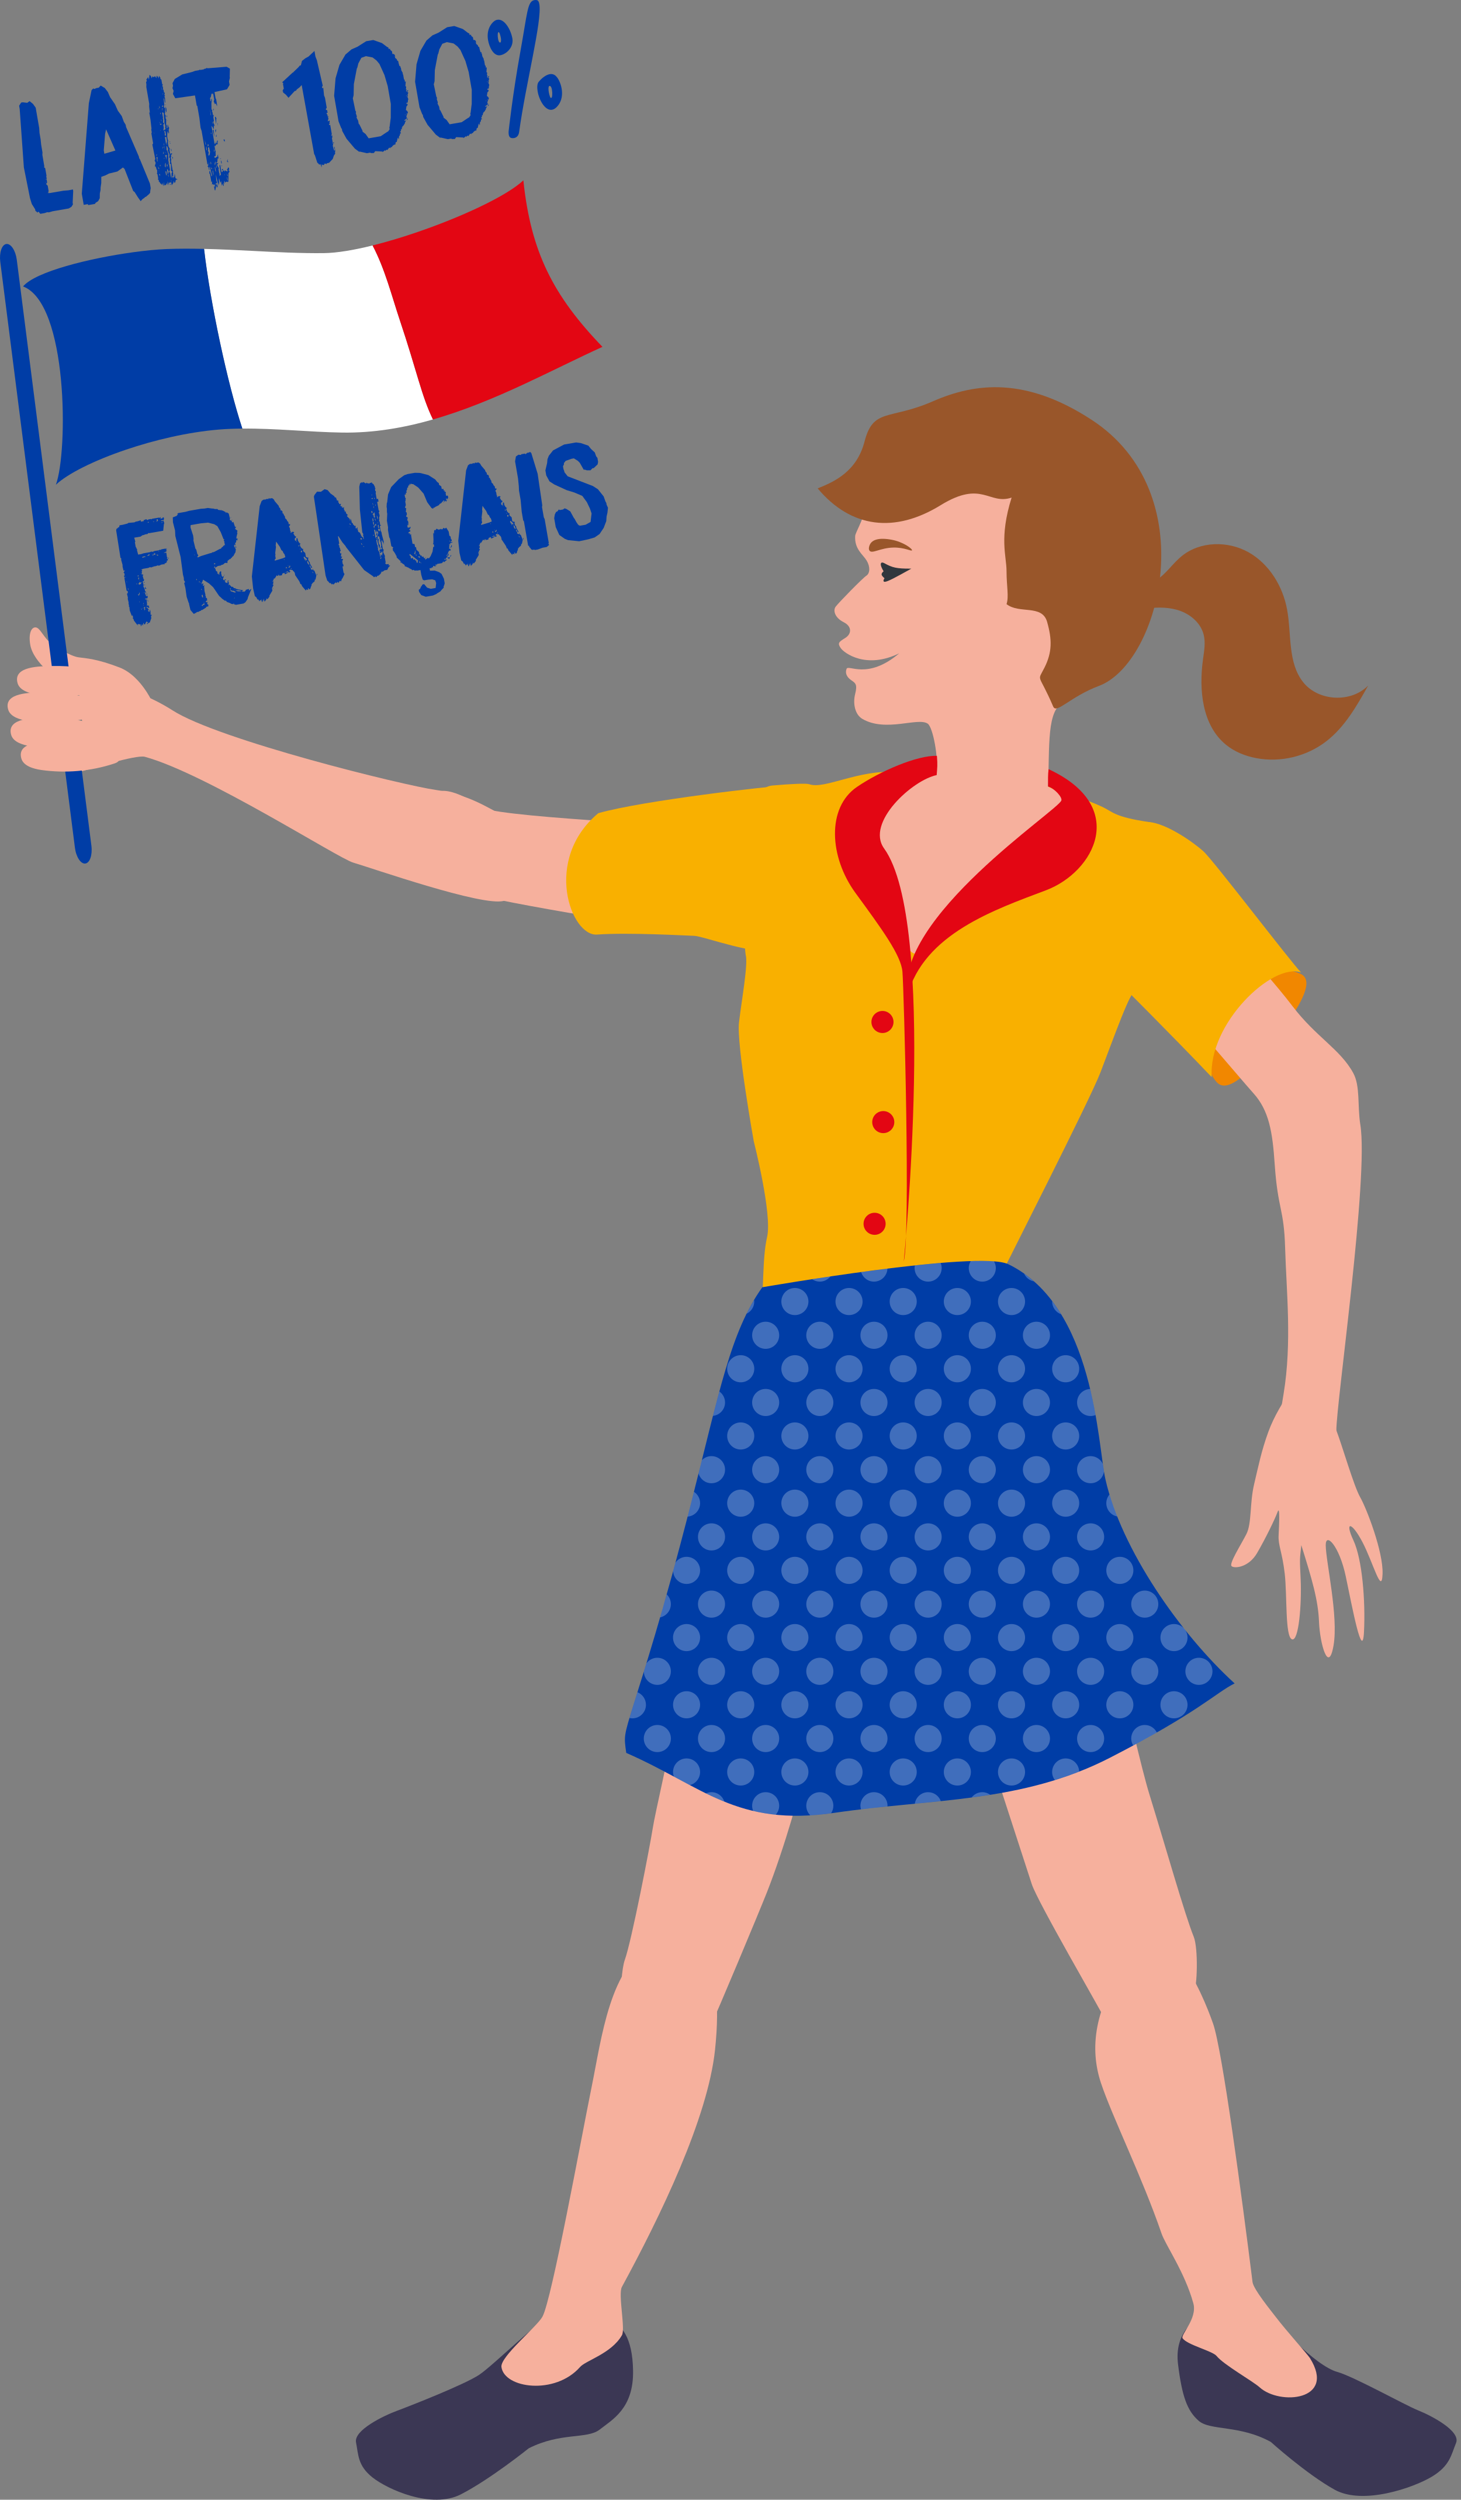 <svg width="245" height="419" viewBox="0 0 245 419" fill="none" xmlns="http://www.w3.org/2000/svg">
<rect x="0" y="0" width="245" height="419" fill="#808080" stroke="none"/>
<g clip-path="url(#clip0_159:385)">
<path d="M207.005 165.397C210.908 161.593 215.682 162.169 218.072 163.225C220.465 164.282 218.153 168.269 215.509 171.947C212.304 176.411 206.518 184.077 204.055 181.415C200.599 177.667 203.098 169.2 207.005 165.397Z" fill="#F18700"/>
<path d="M124.428 139.238C113.66 138.168 81.927 136.989 80.032 135.066C78.138 133.146 71.336 130.406 72.777 135.372C74.214 140.339 74.69 148.348 80.423 150.058C86.162 151.767 119.341 156.978 120.404 156.897C121.463 156.819 124.428 139.238 124.428 139.238Z" fill="#F6B09D"/>
<path d="M84.833 136.949C81.478 135.214 78.548 133.172 73.096 132.411C67.791 131.672 36.655 124.029 28.927 119.066C21.199 114.111 11.262 112.8 13.492 119.705C15.724 126.618 7.809 130.609 13.882 129.228C14.647 129.054 22.818 126.451 24.288 126.853C34.584 129.67 56.712 143.876 59.246 144.596C62.142 145.427 81.093 152.066 84.523 150.988C87.957 149.914 90.883 140.081 84.833 136.949Z" fill="#F6B09D"/>
<path d="M26.701 120.902C26.21 118.361 23.786 113.318 20.031 111.877C16.272 110.433 14.473 110.352 13.161 110.178C11.848 110.005 8.699 108.206 7.833 107.143C6.974 106.098 6.594 105.308 6.083 105.183C5.361 105.002 4.733 106.002 5.065 108.034C5.565 111.106 9.766 114.042 11.007 114.758C12.245 115.474 13.902 116.675 14.749 119.038C15.905 122.256 27.196 123.445 26.701 120.902Z" fill="#F6B09D"/>
<path d="M6.46 35.472L6.244 35.657L6.229 35.563L5.941 35.343L5.893 35.079L5.333 34.191L5.03 33.207L4.002 28.061L3.302 18.269L3.208 17.723L3.547 17.193L3.808 17.147L4.573 17.238L4.955 16.948L5.533 17.417L5.984 18.052L6.573 21.454L6.627 22.283L6.812 23.359L6.899 24.233L7.126 25.571L7.104 25.946L7.439 27.908L7.376 28.039L7.576 28.179L7.795 29.424L7.753 29.701L7.87 29.88L7.56 30.179L7.806 30.013L7.904 30.591L7.723 30.843L8.004 31.138L8.153 32.023L8.037 32.416L8.196 32.287L8.215 32.383L10.657 31.962L11.44 31.903L12.234 31.762L12.276 32.026L12.185 33.989L12.233 34.254L11.983 34.663L11.532 34.942L8.825 35.411L8.201 35.592L7.904 35.57L7.5 35.714L6.756 35.842L6.46 35.472ZM7.629 30.563L7.727 30.621L7.614 30.47L7.629 30.563Z" fill="#003DA6"/>
<path d="M22.576 32.191L22.338 32.014L20.887 28.319L20.614 28.07L19.689 28.746L18.254 29.095L17.694 29.389L16.987 29.637L16.983 30.669L16.87 31.456L16.867 31.826L16.742 32.413L16.727 33.228L16.452 33.725L16.038 33.989L15.918 34.184L14.795 34.378L14.723 34.215L14.038 34.335L13.717 32.468L14.9 17.301L15.358 15.104L15.648 14.829L15.845 14.916L16.14 14.768L16.556 14.696L16.881 14.345L17.563 14.743L18.084 15.417L18.463 16.291L19.282 17.478L19.764 18.557L20.414 19.452L20.761 20.405L21.075 20.916L21.139 21.28L23.29 26.253L23.336 26.517L23.458 26.691L25.14 30.764L25.273 31.532L25.205 31.94L25.177 32.315L24.989 32.541L24.459 33L24.304 33.027L24.256 33.136L23.91 33.367L23.586 33.718L23.106 33.038L22.576 32.191ZM17.499 25.773L19.351 25.231L17.788 21.68L17.623 22.45L17.402 25.2L17.499 25.773Z" fill="#003DA6"/>
<path d="M28.392 30.692L28.346 30.428L28.229 31.067L28.111 30.375L28.041 31.027L27.916 30.678L27.801 31.067L27.715 30.984L27.556 31.109L27.451 30.488L27.418 31.206L27.271 30.885L27.225 30.625L27.131 30.987L26.93 30.749L26.832 30.691L26.797 30.5L26.71 30.519L26.611 30.36L26.66 30.255L26.459 30.017L26.538 29.93L26.414 29.238L26.296 29.06L26.372 28.974L26.338 28.783L26.375 28.602L26.281 28.447L26.085 27.841L26.024 28.022L25.978 27.758L26.107 27.317L25.923 26.881L26.039 26.665L25.57 24.33L25.551 24.234L25.677 24.038L25.388 22.363L25.45 22.18L25.37 21.75L25.403 21.548L25.233 20.047L25.021 18.827L25.131 18.907L25.009 17.844L25.023 17.399L24.536 14.596L24.547 14.127L24.494 13.791L24.612 13.572L24.551 13.239L24.641 13.224L24.82 12.922L24.983 13.338L25.066 12.536L25.286 12.745L25.463 13.135L25.543 12.797L25.75 12.933L26.039 12.76L26.057 12.88L26.232 13.1L26.269 12.674L26.492 12.904L26.601 13.157L26.658 12.702L26.93 13.099L26.857 13.186L27.062 13.349L27.202 14.139L27.311 14.117L27.209 14.456L27.346 14.556L27.292 14.661L27.372 14.722L27.323 14.831L27.35 14.998L27.433 15.081L27.505 15.513L27.595 15.502L27.625 15.668L27.557 15.924L27.686 16.026L27.56 16.216L27.664 16.401L27.712 17.104L27.657 17.289L27.52 16.499L27.434 16.513L27.566 17.675L27.477 17.69L27.535 18.023L27.69 18.143L27.687 18.908L27.63 19.093L27.797 19.384L27.756 19.811L27.868 19.962L27.864 20.851L27.979 21.104L27.944 21.303L28.002 21.641L28.024 21.364L28.131 21.444L28.085 21.184L28.111 20.809L28.266 21.324L28.373 21.406L28.282 21.792L28.353 22.22L28.298 22.4L28.124 21.939L28.052 22.443L28.044 22.912L28.131 23.418L28.233 23.497L28.161 23.61L28.191 23.775L28.154 23.956L28.262 24.58L28.478 24.913L28.421 25.094L28.539 25.786L28.857 25.661L28.815 25.938L28.763 26.021L28.736 25.855L28.646 25.87L28.722 26.302L28.632 26.317L28.726 26.843L28.675 26.951L28.946 28.528L29.025 28.589L29.006 28.864L29.05 29.128L28.978 29.239L29.097 29.39L28.87 29.527L28.995 29.852L29.085 29.837L29.039 29.574L29.224 29.737L29.292 29.084L29.428 29.875L29.784 30.087L29.496 30.134L29.374 30.6L29.219 30.627L29.159 30.289L29.064 30.653L28.796 31.069L28.701 30.517L28.392 30.692ZM25.889 22.375L25.87 22.28L25.783 22.295L25.889 22.375ZM26.282 26.106L26.328 25.824L26.18 26.023L26.282 26.106ZM26.373 27.151L26.43 26.964L26.388 26.704L26.43 26.423L26.314 26.272L26.246 26.382L26.373 27.151ZM26.498 18.301L26.585 18.287L26.559 18.117L26.498 18.301ZM26.569 28.296L26.747 28.266L26.645 28.187L26.497 27.869L26.569 28.296ZM26.721 28.639L26.617 28.559L26.634 28.653L26.721 28.639ZM26.786 29.518L26.845 29.335L26.816 29.168L26.661 29.194L26.755 29.349L26.786 29.518ZM26.721 18.165L26.801 18.075L26.736 17.717L26.694 18L26.721 18.165ZM26.754 20.7L26.826 20.585L26.797 20.419L26.754 20.7ZM26.928 27.869L26.88 27.603L26.776 27.77L26.928 27.869ZM26.956 20.933L27.115 20.809L26.982 20.708L26.782 20.867L26.956 20.933ZM26.902 19.217L26.964 19.034L26.936 18.864L26.86 18.954L26.902 19.217ZM26.88 21.935L26.948 21.823L26.859 21.837L26.88 21.935ZM26.993 20.117L27.103 20.366L27.042 20.008L26.993 20.117ZM27.035 23.262L27.057 22.987L27.024 23.165L27.035 23.262ZM27.133 15.036L27.194 15.122L27.087 14.502L27.133 15.036ZM27.231 18.619L27.238 18.272L27.31 18.161L27.159 18.189L27.231 18.619ZM27.179 17.912L27.353 17.883L27.311 17.621L27.164 17.815L27.179 17.912ZM27.76 21.66L27.703 21.346L27.738 21.145L27.548 20.46L27.587 20.283L27.512 19.848L27.45 18.951L27.265 18.809L27.193 18.895L27.344 19.783L27.272 19.892L27.37 19.949L27.341 20.548L27.544 20.682L27.382 20.932L27.461 21.386L27.385 21.87L27.76 21.66ZM27.234 24.926L27.31 24.84L27.332 24.565L27.281 24.651L27.234 24.926ZM27.332 15.912L27.371 15.635L27.288 15.652L27.332 15.912ZM27.325 25.827L27.461 25.702L27.4 25.366L27.359 25.649L27.325 25.827ZM27.45 24.719L27.606 24.691L27.587 24.597L27.432 24.623L27.45 24.719ZM27.556 24.428L27.466 23.902L27.462 24.273L27.556 24.428ZM27.473 26.689L27.598 26.491L27.508 26.506L27.473 26.689ZM27.854 22.749L27.738 22.057L27.62 21.906L27.562 21.986L27.659 22.51L27.587 22.624L27.689 22.704L27.854 22.749ZM27.667 25.052L27.632 24.857L27.584 24.968L27.667 25.052ZM27.783 28.087L27.78 27.546L27.801 27.27L27.674 27.462L27.632 27.868L27.783 28.087ZM27.858 24.205L28.021 23.706L27.89 22.941L27.652 22.983L27.858 24.205ZM27.901 26.81L27.949 26.16L28.006 25.979L27.659 26.039L27.825 26.356L27.901 26.81ZM27.7 25.659L27.758 25.577L27.671 25.492L27.7 25.659ZM27.811 17.629L27.723 17.648L27.693 17.478L27.811 17.629ZM27.945 29.418L27.949 29.045L27.889 28.707L27.738 28.735L27.84 29.335L27.945 29.418ZM27.75 17.814L27.913 18.229L27.935 18.868L27.799 18.618L27.75 17.814ZM27.887 24.37L28.01 24.178L27.995 24.082L27.887 24.37ZM28.75 29.891L28.777 28.999L28.904 28.805L28.885 28.711L28.8 28.728L28.695 28.643L28.66 27.539L28.453 27.38L28.543 27.241L28.46 26.787L28.521 26.604L28.407 26.451L28.363 26.189L28.433 26.077L28.374 25.744L28.271 25.664L28.227 25.398L28.14 25.311L28.188 24.932L27.992 24.449L27.917 24.539L27.931 25.152L28.042 25.253L28.249 25.935L28.188 26.116L28.238 26.382L28.223 26.827L28.313 27.353L28.264 27.461L28.347 27.545L28.515 28.503L28.389 28.695L28.423 28.889L28.522 28.944L28.627 29.569L28.75 29.891ZM28.006 19.297L28.041 19.489L27.98 19.673L27.952 19.503L28.006 19.297ZM28.025 28.046L28.115 27.66L28.021 27.505L27.963 27.686L28.025 28.046ZM28.146 29.282L28.305 28.761L28.071 28.31L28.01 28.492L28.146 29.282ZM28.071 20.199L28.021 20.306L28.056 20.101L28.071 20.199ZM28.104 21.823L28.157 21.611L28.085 21.725L28.104 21.823ZM28.309 29.699L28.237 29.267L28.168 29.404L28.309 29.699ZM28.601 30.833L28.623 31L28.422 30.859L28.601 30.833ZM28.521 23.717L28.54 23.815L28.454 23.833L28.437 23.735L28.521 23.717ZM28.569 23.98L28.584 24.078L28.498 24.095L28.479 24L28.569 23.98ZM28.588 30.386L28.767 30.357L28.751 30.262L28.588 30.386ZM28.771 25.131L28.725 25.41L28.631 24.886L28.771 25.131ZM29.005 26.372L28.947 26.705L28.875 26.273L29.005 26.372Z" fill="#003DA6"/>
<path d="M35.07 28.307L35.168 28.339L35.035 28.483L34.952 28.007L34.803 27.911L34.958 27.636L34.858 27.459L34.802 27.662L33.814 21.968L33.633 21.409L33.439 19.79L33.088 17.755L32.988 17.696L32.695 15.998L29.397 16.471L29 15.749L29.117 15.238L28.925 14.778L29.011 14.369L28.935 13.938L29.313 13.231L30.565 12.474L32.193 12.069L32.726 11.877L33.361 11.766L33.506 11.669L33.607 11.726L34.155 11.628L34.296 11.532L34.542 11.488L34.678 11.369L34.78 11.449L38.001 11.188L38.554 11.509L38.516 12.848L38.546 13.036L38.401 13.656L38.505 14.229L38.066 14.969L35.971 15.431L36.157 16.485L36.248 16.64L36.399 17.526L36.384 17.823L36.209 17.336L36.049 17.465L35.839 17.007L35.919 16.697L35.768 15.835L35.657 15.582L35.623 15.791L35.468 15.669L35.363 16.229L35.219 16.449L35.299 16.929L35.404 17.008L35.407 16.513L35.54 16.763L35.45 17.273L35.461 18.257L35.48 18.355L35.617 18.48L35.53 18.643L35.617 18.748L35.711 19.3L35.844 19.274L35.772 19.654L35.87 20.234L35.758 20.472L36.033 21.164L35.874 21.02L35.83 21.669L35.701 21.47L35.686 21.348L35.456 21.091L36 24.225L36.051 24.02L36.155 24.077L36.245 23.688L36.309 24.05L36.381 23.963L36.385 23.592L36.54 23.566L36.498 23.847V24.24L36.415 24.153L36.187 24.291L36.134 24.496L35.964 24.428L36.111 25.29L36.19 25.352L36.149 25.482L36.168 26.146L35.948 26.183L36.002 26.471L36.157 26.445L36.292 26.319L36.443 26.294L36.485 26.017L36.621 25.871L36.553 26.006L36.647 26.554L36.492 26.58L36.439 27.182L36.211 27.318L36.474 27.374L36.608 27.25L36.522 27.539L36.391 27.561L36.59 28.044L36.722 28.17L36.636 28.308L36.766 29.072L36.844 29.134L36.798 29.265L36.835 29.481L37.051 29.274L36.795 27.787L36.919 27.593L37.113 28.718L37.233 28.892L37.412 28.593L37.582 28.564L37.63 28.824L37.74 28.535L37.922 28.676L38.178 28.73L38.149 28.54L38.047 28.485L38.308 28.02L38.405 28.201L38.444 28.417L38.3 28.515L38.488 28.677L38.451 28.858L38.319 29.003L38.3 30.463L38.163 30.459L38.185 30.606L38.118 30.466L37.91 30.454L37.781 30.624L37.607 30.288L37.581 30.881L37.437 30.609L37.524 31.089L37.448 31.198L37.335 30.923L37.304 30.756L37.192 31.144L37.101 30.592L37.145 30.365L36.945 30.619L36.744 29.866L36.707 30.169L36.775 30.945L36.616 30.551L36.631 31.168L36.203 29.246L36.279 30.437L36.31 30.238L36.393 30.714L36.151 30.76L36.18 30.948L36.426 30.906L36.502 31.36L36.347 31.392L36.286 31.032L36.21 31.115L36.234 31.237L36.101 31.923L36.003 31.867L35.881 31.171L36.006 31.353L36.043 31.074L35.919 30.872L35.786 31.016L35.688 30.837L35.525 30.94L35.576 30.732L35.517 30.374L35.377 30.498L35.41 30.295L35.225 29.239L35.099 29.039L35.131 28.69L35.203 28.555L35.471 29.591L35.558 29.455L35.312 28.412L35.085 27.908L35.07 28.307ZM34.45 24.197L34.562 24.304L34.32 23.433L34.45 24.197ZM34.634 25.249L34.702 25.116L34.593 24.466L34.551 24.772L34.634 25.249ZM35.092 26.058L35.164 25.947L35.232 25.441L34.951 24.208L34.85 24.129L34.809 24.553L34.987 24.398L35.034 24.688L34.948 24.701L34.872 24.792L34.921 25.078L34.872 25.308L34.906 25.498L34.96 25.293L35.004 25.559L34.921 25.989L35.015 26.148L35.057 25.845L35.092 26.058ZM35.013 27.43L35.117 27.509L34.977 27.21L35.013 27.43ZM35.248 28.273L35.27 28.395L35.168 28.338L35.248 28.273ZM35.402 19.351L35.221 18.299L35.323 19.264L35.402 19.351ZM35.353 27.566L35.425 27.453L35.362 27.071L35.304 27.278L35.353 27.566ZM35.395 28.349L35.532 28.323L35.327 27.941L35.395 28.349ZM35.38 22.483L35.452 22.374L35.43 22.254L35.345 22.268L35.38 22.483ZM35.637 20.689L35.735 20.744L35.565 20.283L35.637 20.689ZM35.77 29.442L35.807 29.139L35.709 28.591L35.626 28.606L35.77 29.442ZM35.676 28.372L35.728 28.292L35.645 28.205L35.676 28.372ZM35.814 21.717L35.958 22.948L35.655 21.844L35.814 21.717ZM35.795 18.196L35.859 18.582L35.719 18.311L35.795 18.196ZM35.973 25.388L35.89 24.912L35.86 25.408L35.973 25.388ZM36.042 27.743L36.152 27.328L36.098 27.018L35.993 27.457L36.042 27.743ZM36.235 28.872L36.069 27.91L36.02 28.14L36.099 28.595L36.235 28.872ZM36.192 19.581L36.231 19.799L36.328 19.852L36.264 19.989L36.252 20.851L36.037 19.607L36.192 19.581ZM36.208 21.649L36.239 21.819L36.159 22.255L36.087 21.845L36.208 21.649ZM36.333 22.886L36.2 22.908L36.268 22.504L36.333 22.886ZM36.348 28.085L36.25 27.509L36.261 28.1L36.348 28.085ZM36.529 20.609L36.545 21.096L36.481 20.714L36.529 20.609ZM37.077 26.65L36.986 26.667L36.892 26.511L37.077 26.65ZM37.021 26.859L37.145 27.06L37.195 27.346L37.119 27.433L37.021 26.859ZM37.26 27.703L37.138 27.948L37.169 27.721L37.26 27.703ZM37.459 28.36L37.26 28.617L37.207 28.331L37.459 28.36ZM37.664 23.37L37.708 23.634L37.638 23.746L37.463 23.407L37.664 23.37ZM37.629 29.344L37.721 29.327L37.701 29.208L37.629 29.344ZM38.231 26.647L38.159 27.007L38.318 27.152L38.166 27.181L38.046 27.003L38.231 26.647ZM38.122 29.431L38.249 29.507L38.057 29.046L38.122 29.431ZM38.137 30.29L38.185 30.183L38.09 29.63L38.057 29.835L38.137 30.29Z" fill="#003DA6"/>
<path d="M56.106 24.618L56.265 25.553L56.197 25.292L56.179 25.567L56.212 25.758L55.992 26.068L55.796 26.646L55.184 27.292L54.837 27.353L54.745 27.516L54.591 27.396L54.454 27.52L54.436 27.422L54.347 27.437L54.378 27.627L54.14 27.671L53.954 27.527L53.934 28.075L53.753 27.54L53.489 27.584L53.469 27.49L53.208 27.263L52.815 26.05L52.678 25.804L50.592 14.256L50.228 14.642L49.771 14.993L49.629 15.213L49.426 15.249L48.38 16.39L47.948 15.877L47.453 15.491L47.503 15.384L47.367 15.26L47.453 15.12L47.515 14.915L47.597 14.9L47.453 14.064L47.525 13.952L47.316 13.793L49.095 12.152L49.181 12.137L49.257 12.028L50.013 11.305L50.276 10.987L50.452 10.957L50.64 10.209L51.202 9.77L51.737 9.475L52.732 8.541L52.895 9.475L53.137 10.099L54.124 14.364L54 14.554L54.047 14.818L54.209 14.692L54.34 15.997L54.499 16.391L54.79 18.065L54.643 18.263L54.678 18.455L54.848 18.426L54.935 18.906L54.757 18.935L54.787 19.102L54.891 19.183L54.959 19.567L55.118 19.44L54.988 19.733L55.092 19.814L54.952 20.331L55.085 20.309L55.243 20.18L55.291 20.446L55.217 20.555L55.337 20.732L55.163 20.767L55.193 20.956L55.372 20.922L55.643 22.502L55.575 22.615L55.608 22.809L55.767 22.68L55.711 22.887L55.745 23.077L55.655 23.096L55.863 24.291L55.791 24.401L56.026 25.224L56.156 25.202L56.014 24.632L56.106 24.618ZM56.028 23.916L55.921 24.083L55.877 23.82L56.028 23.916Z" fill="#003DA6"/>
<path d="M68.488 15.129L68.292 15.412L68.466 15.504L68.351 15.892L68.386 16.082L68.314 16.217L68.48 16.634L68.426 16.717L68.371 17.194L68.15 17.235L68.184 17.425L68.363 17.396L68.317 17.675L68.162 17.822L68.064 18.431L68.302 18.612L68.318 18.71L68.422 18.79L68.18 19.372L68.147 19.674L68.299 19.774L67.779 20.182L67.93 20.28L68.053 20.06L68.028 20.337L67.889 20.557L67.904 20.655L67.639 21.071L67.476 21.196L67.447 21.4L67.356 21.414L67.398 21.658L67.221 21.684L67.256 21.876L67.095 22.127L67.228 22.251L67.246 22.349L67.091 22.373L67.054 22.677L66.907 22.875L66.903 23.243L66.831 23.355L66.787 23.091L66.698 23.109L66.525 23.8L66.37 23.826L66.294 24.186L66.25 24.291L66.139 24.212L65.822 24.464L65.697 24.658L65.524 24.687L65.441 24.854L65.281 24.729L64.93 25.187L64.911 25.093L64.738 25.125L64.635 25.313L64.519 25.161L64.447 25.27L64.144 25.493L64.13 25.399L62.914 25.338L62.7 25.648L62.2 25.659L62.098 25.579L61.529 25.679L60.344 25.413L60.215 25.436L59.512 24.914L58.112 23.258L57.39 21.953L57.335 21.617L57.216 21.466L56.77 20.336L56.029 16.05L56.271 13.124L56.925 10.868L57.934 9.139L58.945 8.277L59.955 7.83L61.406 6.91L62.593 6.707L64.046 7.217L64.926 7.88L65.119 7.948L65.164 8.209L65.406 8.167L65.44 8.361L65.731 8.603L65.807 9.061L65.983 9.03L66.254 9.253L66.15 9.469L66.283 9.445L66.232 9.677L66.552 9.941L66.578 10.111L66.789 10.27L66.837 10.558L67 11.099L67.172 11.067L67.113 11.25L67.219 11.332L67.299 11.786L67.563 12.281L67.496 12.392L67.6 12.472L67.741 13.288L67.843 13.368L67.907 13.728L68.048 13.626L67.983 14.427L68.115 14.529L68.073 14.955L68.206 15.08L68.07 15.202L68.186 15.356L68.266 15.416L68.224 15.174L68.488 15.129ZM63.845 22.834L64.98 22.072L65.067 22.057L65.338 21.664L65.294 21.379L65.345 21.191L65.528 19.734L65.536 17.417L65.014 14.422L64.47 12.572L63.626 10.72L63.142 10.137L62.489 9.635L61.366 9.411L60.594 9.692L60.099 10.617L59.91 11.363L59.837 11.475L59.339 14.097L59.3 15.952L59.206 16.342L59.16 16.45L59.583 18.518L59.723 18.789L59.651 18.926L59.843 19.508L59.791 19.716L60.062 20.239L60.15 20.763L60.261 20.842L60.778 21.885L60.809 22.079L61.307 22.461L61.818 23.187L63.845 22.834ZM67.924 19.319L67.989 19.285L67.895 19.149L67.924 19.319ZM68.145 16.123L68.231 16.108L68.109 15.934L68.145 16.123ZM68.148 19.16L68.224 19.092L68.196 18.925L68.148 19.16ZM68.382 20.002L68.163 20.188L68.347 19.81L68.382 20.002Z" fill="#003DA6"/>
<path d="M82.069 12.778L81.873 13.061L82.043 13.157L81.929 13.544L81.964 13.735L81.895 13.869L82.058 14.286L82.003 14.366L81.952 14.845L81.729 14.882L81.762 15.076L81.941 15.046L81.899 15.322L81.739 15.473L81.645 16.082L81.88 16.264L81.895 16.362L82 16.441L81.757 17.023L81.724 17.326L81.879 17.425L81.357 17.833L81.509 17.927L81.63 17.711L81.609 17.984L81.466 18.208L81.486 18.306L81.216 18.722L81.058 18.848L81.024 19.051L80.938 19.065L80.975 19.305L80.801 19.334L80.836 19.526L80.671 19.777L80.804 19.901L80.823 19.995L80.667 20.023L80.63 20.327L80.483 20.521L80.479 20.893L80.411 21.005L80.363 20.741L80.274 20.755L80.101 21.452L79.949 21.477L79.873 21.837L79.826 21.943L79.719 21.863L79.4 22.115L79.28 22.31L79.1 22.34L79.017 22.502L78.858 22.381L78.508 22.839L78.492 22.745L78.313 22.776L78.211 22.964L78.099 22.813L78.023 22.921L77.72 23.144L77.705 23.05L76.495 22.985L76.277 23.295L75.777 23.31L75.675 23.23L75.104 23.325L73.925 23.06L73.792 23.088L73.088 22.565L71.692 20.909L70.97 19.604L70.911 19.268L70.794 19.117L70.35 17.987L69.606 13.702L69.849 10.776L70.502 8.52L71.515 6.792L72.522 5.925L73.535 5.478L74.983 4.562L76.174 4.359L77.624 4.869L78.504 5.532L78.7 5.597L78.742 5.861L78.985 5.819L79.022 6.013L79.31 6.255L79.39 6.713L79.568 6.682L79.837 6.906L79.734 7.122L79.863 7.098L79.817 7.33L80.136 7.594L80.162 7.76L80.371 7.923L80.423 8.211L80.581 8.752L80.759 8.717L80.7 8.904L80.801 8.981L80.884 9.436L81.148 9.934L81.081 10.045L81.183 10.125L81.323 10.94L81.429 11.02L81.49 11.376L81.63 11.278L81.57 12.079L81.697 12.181L81.66 12.603L81.792 12.728L81.656 12.854L81.768 13.005L81.851 13.064L81.807 12.826L82.069 12.778ZM77.421 20.485L78.561 19.723L78.647 19.708L78.915 19.315L78.869 19.027L78.927 18.842L79.106 17.385L79.112 15.068L78.594 12.073L78.046 10.219L77.206 8.371L76.719 7.787L76.065 7.285L74.941 7.06L74.171 7.34L73.68 8.265L73.49 9.015L73.414 9.124L72.919 11.749L72.876 13.605L72.786 13.991L72.738 14.101L73.165 16.169L73.302 16.44L73.233 16.577L73.422 17.159L73.374 17.364L73.642 17.89L73.732 18.414L73.839 18.494L74.356 19.536L74.391 19.73L74.886 20.109L75.399 20.835L77.421 20.485ZM81.502 16.971L81.567 16.938L81.476 16.8L81.502 16.971ZM81.726 13.774L81.809 13.759L81.686 13.585L81.726 13.774ZM81.726 16.808L81.806 16.744L81.775 16.577L81.726 16.808ZM81.964 17.654L81.743 17.84L81.929 17.462L81.964 17.654Z" fill="#003DA6"/>
<path d="M83.408 3.312C84.595 3.105 85.666 4.978 85.923 6.447C86.173 7.9 84.933 9.08 83.898 9.26C82.726 9.463 82.029 7.805 81.843 6.727C81.687 5.827 81.787 4.83 82.425 4C82.757 3.57 83.079 3.365 83.408 3.312ZM83.976 6.303C83.916 5.926 83.75 5.361 83.602 5.386C83.439 5.433 83.432 5.989 83.511 6.459C83.563 6.747 83.635 6.992 83.742 7.086C83.797 7.128 83.85 7.14 83.885 7.132C84.032 7.106 84.036 6.739 84.01 6.482L83.976 6.303ZM87.257 8.677C88.44 2.163 88.429 0.219 89.612 0.016C89.731 -0.004 89.832 -0.004 89.968 0.01C90.224 0.023 90.373 0.273 90.445 0.706C90.928 3.487 88.157 14.069 87.056 22.126C86.957 22.844 86.542 23.083 86.194 23.143C86.028 23.174 85.891 23.158 85.787 23.14C85.472 23.082 85.355 22.826 85.314 22.554C85.26 22.248 85.303 21.927 85.303 21.927C85.303 21.927 85.964 15.82 87.257 8.677ZM92.575 18.396C91.421 18.595 90.411 16.793 90.158 15.318C90.042 14.633 90.082 14.016 90.336 13.713C90.916 13.023 91.595 12.535 92.189 12.432C92.582 12.364 92.958 12.463 93.251 12.781C93.616 13.129 94.023 13.927 94.182 14.842C94.348 15.795 94.25 16.884 93.532 17.75C93.209 18.139 92.888 18.342 92.575 18.396ZM92.03 15.453C92.108 15.885 92.271 16.467 92.419 16.423C92.629 16.388 92.656 15.644 92.563 15.085C92.513 14.8 92.438 14.573 92.335 14.479C92.259 14.418 92.203 14.389 92.15 14.4C91.907 14.441 91.973 15.131 92.03 15.453Z" fill="#003DA6"/>
<path d="M23.584 104.68L23.218 104.592L23.013 104.736L22.469 104.035L22.371 103.728L22.264 103.658L22.242 103.529L22.347 103.581L22.223 103.13L22.097 103.237L21.754 102.325L21.697 101.731L21.596 101.664L21.642 101.528L21.553 101.151L21.57 100.978L21.425 100.402L21.447 100.158L21.296 99.538L21.433 99.387L21.437 99.124L21.225 98.992L20.863 96.898L20.942 96.802L20.798 96.655L20.827 96.429L20.928 96.481L20.831 96.045L20.704 95.979L20.835 95.805L20.957 95.546L20.878 95.627L20.719 95.653L20.557 94.992L20.549 94.671L20.301 93.784L20.374 93.684L20.2 93.481L19.478 88.887L19.547 88.617L19.637 88.602L19.839 88.392L19.97 88.37L20.053 88.049L20.575 87.965L21.379 87.758L21.524 87.647L22.534 87.559L22.768 87.434L23.108 87.375L23.614 87.202L23.607 87.438L24.107 87.353L24.079 87.205L24.515 87.024L24.731 87.183L24.897 87.065L25.301 86.991L25.407 87.065L25.483 86.961L26.705 86.751L26.72 86.836L26.969 86.662L26.9 86.934L27.241 86.875L27.283 86.738L27.442 86.712L27.503 86.915L27.424 87.255L27.318 87.185L27 87.24L27.015 87.324L27.431 87.313L27.547 87.701L27.48 87.867L27.37 88.96L24.992 89.374L24.894 89.326L24.756 89.5L24.326 89.578L24.132 89.67L23.882 89.718L23.572 89.944L22.509 90.125L22.699 90.808L22.62 90.886L22.752 91.657L22.877 91.849L22.905 92L23.032 92.066L22.957 92.162L23.168 92.963L23.685 92.874L24.06 92.745L25.123 92.56L25.361 92.457L25.625 92.494L25.856 92.372L26.672 92.232L26.816 92.118L26.855 92.196L27.13 92.063L27.701 91.963L28.008 92L27.812 92.207L27.994 92.303L27.835 92.476L27.56 92.613L27.477 92.694L27.888 92.624L27.994 93.381L28.095 93.447L27.964 93.624L28.16 93.675L28.109 93.768L28.152 93.909L27.919 94.038L28.009 94.152L27.98 94.24L27.889 94.259L27.825 94.425L27.746 94.366L27.599 94.462L27.562 94.643L27.479 94.569L26.978 94.654L26.812 94.772L26.494 94.823L26.484 94.742L26.177 94.882L25.751 94.952L25.607 95.066L25.528 94.992L25.448 95.092L25.289 95.118L25.186 95.052L24.861 95.196L23.977 95.347L23.807 95.44L23.695 95.459L23.869 95.666L23.747 95.773L23.819 96.065L23.686 96.234L24.057 96.344L23.92 96.52L24.095 97.118L24.193 97.159L24.075 97.421L23.916 97.447L24.117 98.185L24.015 98.141L24.091 98.433L24.207 98.58L24.34 99.093L24.442 99.149L24.507 99.37L24.416 99.385L24.393 99.24L24.258 99.262L24.51 99.93L24.778 99.878L24.734 100.276L24.326 100.347L24.374 100.487L24.579 100.454L24.662 101.215L24.627 101.566L24.818 101.425L24.843 101.595L24.965 101.485L24.979 101.57L24.944 101.64L25.044 101.795L24.972 101.917L24.604 101.7L24.554 101.796L24.741 101.918L24.774 101.996L24.881 102.062L24.937 102.269L24.77 102.383L24.871 102.427L25.047 102.619L25.149 102.146L25.225 102.46L25.262 103.077L25.467 103.036L25.316 103.364L25.377 103.593L25.113 104.35L24.954 104.376L24.673 104.638L24.612 104.435L24.741 104.476L24.809 104.359L24.589 104.155L24.388 104.473L24.344 104.632L24.185 104.661L24.018 104.366L23.986 104.868L23.801 104.598L23.714 104.916L23.555 104.937L23.611 104.845L23.584 104.68ZM21.101 96.774L21.048 96.605L21.044 96.867L21.101 96.774ZM21.308 97.598L21.26 97.436L21.207 97.528L21.308 97.598ZM21.501 98.964L21.527 98.721L21.477 98.576L21.425 98.658L21.501 98.964ZM22.945 98.022L22.975 97.782L22.881 97.797L22.945 98.022ZM23.123 104.846L23.032 104.861L23.177 104.75L23.123 104.846ZM23.194 96.645L23.248 96.549L23.226 96.402L23.04 96.546L23.194 96.645ZM23.263 99.843L23.444 99.555L23.368 99.263L23.278 99.669L23.194 99.595L23.141 99.691L23.263 99.843ZM23.332 97.162L23.297 96.952L23.328 96.859L23.245 96.789L23.169 96.885L23.227 97.092L23.332 97.162ZM23.339 98.019L23.444 97.938L23.603 97.912L23.661 97.731L23.755 97.713L23.708 97.572L23.541 97.682L23.445 97.527L23.22 97.844L23.339 98.019ZM23.389 100.983L23.455 100.821L23.361 100.835L23.389 100.983ZM23.396 97.383L23.438 97.224L23.382 97.298L23.396 97.383ZM23.569 96.106L23.66 96.091L23.627 96.013L23.569 96.106ZM23.709 102.18L23.803 102.165L23.648 101.951L23.709 102.18ZM23.909 93.484L24.458 93.303L24.284 93.244L23.949 93.307L23.824 93.41L23.909 93.484ZM23.891 102L23.978 101.985L23.876 101.915L23.891 102ZM23.997 99.393L24.092 99.378L23.982 99.312L23.997 99.393ZM23.984 101.331L24.117 101.157L24.095 101.013L23.984 101.331ZM24.013 101.504L24.107 101.482L24.092 101.401L24.013 101.504ZM24.284 97.557L24.151 97.73L24.107 97.586L24.284 97.557ZM24.4 102.121L24.23 101.937L24.375 101.83L24.36 101.745L24.111 101.786L24.261 102.388L24.287 102.166L24.4 102.121ZM24.33 98.085L24.276 98.159L24.204 97.897L24.33 98.085ZM24.303 98.326L24.466 98.603L24.595 98.666L24.324 98.714L24.303 98.326ZM24.72 99.507L24.64 99.603L24.637 99.843L24.559 99.533L24.72 99.507ZM24.624 93.189L25.032 93.115L25.082 92.871L24.97 92.889L24.898 92.985L24.624 93.189ZM24.858 100.733L24.817 100.892L24.692 100.438L24.858 100.733ZM24.778 87.621L24.938 87.595L24.894 87.45L24.803 87.469L24.778 87.621ZM25.612 93.1L26.138 92.882L25.958 92.801L25.864 92.668L25.759 92.993L25.496 92.968L25.612 93.1ZM25.688 87.469L25.937 87.421L25.649 87.388L25.688 87.469ZM26.387 93.141L26.572 93.108L26.428 92.96L26.178 93.004L26.348 93.06L26.387 93.141ZM26.197 87.461L26.496 87.299L26.424 87.018L26.265 87.043L26.307 87.272L26.197 87.461ZM26.553 92.465L26.712 92.439L26.629 92.368L26.553 92.465ZM27.105 87.694L27.236 87.521L27.221 87.436L27.09 87.609L27.105 87.694ZM28.292 93.503L28.262 93.743L28.19 93.43L28.292 93.503Z" fill="#003DA6"/>
<path d="M31.691 101.209L31.725 101.139L31.645 101.069L31.298 100.028L31.09 98.554L30.885 97.753L31.036 97.55L30.84 97.24L30.822 96.856L30.685 96.342L30.284 93.351L29.4 89.839L29.355 88.923L29.001 87.538L28.976 86.726L29.718 86.427L29.635 86.349L29.849 86.249L29.733 86.117L29.877 86.006L31.075 85.799L31.695 85.629L33.714 85.275L34.29 85.242L34.853 85.145L35.62 85.249L35.712 85.234L36.052 85.327L36.467 85.319L36.589 85.474L36.85 85.489L36.955 85.559L37.095 85.448L37.149 85.588L37.304 85.563L37.867 85.851L37.825 86.01L38.012 85.873L38.348 86.073L38.575 86.963L38.507 87.122L38.9 87.358L38.878 87.513L38.958 87.583L39.127 87.465L39.419 88.344L39.539 88.237L39.535 88.477L39.398 88.632L39.83 88.96L39.74 89.278L39.823 89.33L39.657 89.984L39.639 90.287L39.891 90.246L39.751 90.419L39.88 90.461L39.8 90.564L39.628 90.508L39.595 90.856L39.422 91.077L39.486 91.309L39.444 91.464L39.311 91.246L39.248 91.519L39.549 92.069L39.479 92.597L39.346 92.774L39.3 92.929L39.18 93.04L39.202 93.143L38.971 93.309L38.862 93.482L38.715 93.571L38.646 93.734L38.57 93.682L38.159 94.011L38.131 94.384L37.889 94.34L37.666 94.377L37.531 94.551L37.445 94.565L37.405 94.639L37.16 94.68L37.016 94.794L36.539 94.872L36.1 95.168L36.024 94.876L35.873 95.209L35.997 95.117L36.047 95.262L36.123 95.317L36.213 95.691L36.422 95.805L36.481 96.034L36.426 96.104L36.819 96.359L36.77 96.215L36.842 95.812L36.94 95.863L36.986 95.708L37.137 95.915L37.057 95.992L37.208 96.59L37.39 96.709L37.458 96.55L37.549 96.683L37.386 96.945L37.458 97.237L37.621 97.212L37.762 97.101L37.947 97.219L37.697 97.263L37.644 97.359L37.747 97.4L37.784 97.632L38.003 97.683L38.134 97.769L38.173 97.33L38.4 97.292L38.231 97.514L38.39 97.618L38.336 98.142L38.473 97.968L38.707 98.249L38.808 98.301L38.823 98.386L39.028 98.345L39.262 98.607L39.461 98.57L39.503 98.674L39.919 98.796L40.807 98.943L40.597 99.065L40.536 99.139L40.99 99.172L41.17 99.032L41.213 98.873L41.676 98.728L41.756 98.776L41.726 99.002L42.162 98.688L41.589 100.103L41.506 100.439L41.151 100.952L40.86 101.155L39.575 101.377L39.23 101.285L39.254 101.13L39.067 101.27L38.777 101.215L38.59 101.093L38.041 100.89L37.886 100.675L37.727 100.701L37.225 100.339L37.107 100.206L36.753 99.9L35.754 98.438L35.062 97.803L34.046 97.16L33.92 97.544L33.811 97.718L33.863 98.009L33.981 97.759L34.109 97.84L34.011 98.201L34.17 98.172L34.317 98.087L34.219 98.335L34.256 98.549L34.301 99.077L34.449 99.656L34.434 99.829L34.528 99.966L34.505 100.117L34.584 100.169L34.533 100.265L34.688 100.235L34.736 100.38L34.657 100.461L34.764 100.528L34.779 100.613L34.689 100.628L34.509 100.809L34.533 100.956L34.85 100.9L34.74 101.074L34.779 101.277L34.991 101.413L34.908 101.491L34.956 101.635L34.638 101.694L34.506 101.868L33.856 102.278L33.776 102.226L33.643 102.403L33.458 102.432L33.342 102.539L32.956 102.606L32.891 102.773L32.808 102.699L32.732 102.799L32.49 102.899L31.938 102.246L31.691 101.209ZM33.143 93.455L33.687 93.211L35.234 92.731L35.46 92.69L35.604 92.58L35.855 92.539L36.898 91.993L37.056 91.963L37.166 91.775L37.313 91.683L37.565 91.399L37.724 91.374L37.612 90.857L37.673 90.779L37.563 90.712L37.505 90.509L37.63 90.55L37.58 90.41L37.478 90.362L37.023 89.21L36.449 88.191L35.929 87.87L34.879 87.601L33.711 87.715L31.967 88.018L31.945 88.405L32.388 89.776L32.458 90.3L32.439 90.606L32.764 91.935L32.916 92.142L33.075 92.803L33.273 93.135L33.11 93.249L33.143 93.455ZM32.19 91.575L32.284 91.708L32.175 91.494L32.19 91.575ZM32.561 93.042L32.719 93.016L32.616 92.946L32.561 93.042ZM32.938 97.244L33.031 97.225L32.969 97.022L32.893 97.1L32.938 97.244ZM33.381 97.639L33.525 97.528L33.389 97.403L33.381 97.639ZM33.589 97.757L33.698 97.587L33.551 97.675L33.589 97.757ZM33.737 98.872L33.853 98.897L33.781 98.627L33.737 98.872ZM33.948 101.593L34.055 101.401L34.304 101.36L34.255 101.087L33.79 101.489L33.948 101.593ZM33.903 100.135L34.062 100.109L33.964 99.674L33.817 99.762L33.903 100.135ZM34.217 101.006L34.272 100.914L34.113 100.94L34.217 101.006ZM35.953 94.592L36.108 94.559L36.054 94.378L35.846 94.518L35.953 94.592ZM36.674 96.058L36.689 96.143L36.58 96.073L36.674 96.058ZM37.018 96.841L36.993 96.694L36.902 96.709L37.018 96.841ZM37.147 97.055L37.122 96.908L37.068 97L37.147 97.055ZM37.657 96.361L37.616 96.52L37.566 96.375L37.657 96.361ZM39.409 99.337L39.555 99.245L39.164 99.012L39.005 99.038L38.706 98.92L38.644 98.713L38.72 98.609L38.622 98.565L38.565 98.639L38.69 99.094L39.409 99.337ZM38.735 86.693L38.75 86.778L38.576 86.723L38.735 86.693ZM38.923 87.115L38.958 87.196L38.871 87.211L38.833 87.129L38.923 87.115ZM39.223 100.293L39.382 100.267L39.345 100.186L39.223 100.293ZM39.283 98.905L39.442 98.879L39.428 98.795L39.283 98.905ZM39.547 91.534L39.62 91.819L39.533 91.834L39.469 91.613L39.547 91.534ZM40.441 99.112L40.398 99.012L39.968 98.935L39.809 98.96L39.733 98.913L39.575 98.942L39.492 99.02L39.651 98.991L39.835 99.109L40.441 99.112Z" fill="#003DA6"/>
<path d="M49.796 90.877L49.687 90.253L49.891 90.216L49.976 90.695L50.081 90.766L50.103 90.913L50.235 90.995L50.247 91.083L50.417 91.116L50.266 91.316L50.428 91.722L50.713 92.014L50.854 91.988L50.815 92.191L50.854 92.398L51.182 92.686L51.298 93.357L51.619 93.472L51.734 93.453L51.658 93.697L51.764 94.026L51.934 94.218L51.979 94.484L52.346 95.111L52.255 95.256L51.953 94.709L51.915 94.908L52.104 95.178L52.142 95.425L52.398 95.536L52.501 95.325L52.545 95.591L52.715 95.632L53.049 96.478L52.894 97.194L52.812 97.12L52.736 97.478L52.464 97.677L52.236 97.976L52.232 98.212L52.149 98.293L52.051 98.655L51.953 98.758L51.795 98.784L51.76 98.592L51.627 98.621L51.667 98.869L51.478 98.839L51.371 98.773L51.295 98.999L50.653 98.249L50.534 97.946L50.358 97.89L50.332 97.746L50.184 97.425L49.459 96.343L49.496 96.273L49.394 95.948L49.217 95.738L49.12 95.69L49.095 95.568L48.612 95.479L48.492 95.711L48.706 95.759L48.56 95.98L48.431 95.896L47.796 96.265L47.681 96.007L47.333 96.151L47.284 96.421L46.808 96.502L46.774 96.314L46.612 96.432L46.694 96.521L46.536 96.546L46.421 96.417L46.037 97.019L45.969 96.887L45.81 97.319L45.707 97.423L45.727 97.53L45.89 97.393L45.818 97.622L45.84 97.769L45.711 97.987L45.882 98.02L45.613 98.603L45.677 99.002L45.176 99.84L45.198 99.987L44.857 100.438L44.75 100.372L44.66 100.235L44.682 100.382L44.602 100.589L44.46 100.7L44.41 100.836L44.334 100.784L44.251 100.305L44.175 100.814L44.114 100.478L44.006 100.906L43.905 100.863L43.819 100.379L43.778 100.667L43.637 100.563L43.521 100.792L43.267 100.408L43.223 100.567L42.985 100.113L42.739 99.921L42.45 98.655L42.235 96.62L43.551 84.826L43.872 83.977L44.182 83.748L44.529 83.729L44.701 83.633L45.029 83.644L45.049 83.512L45.139 83.497L45.153 83.578L45.63 83.497L45.895 83.689L46.099 84.04L46.741 84.793L46.773 84.978L47.004 85.244L47.064 85.576L47.223 85.55L47.405 85.817L47.34 85.979L47.557 86.134L47.576 86.263L47.773 86.573L47.821 86.865L48.07 87.105L48.157 87.322L48.35 87.507L48.411 87.842L48.491 87.894L48.615 87.809L48.649 88.016L48.47 88.198L48.505 88.386L48.588 88.456L48.692 89.084L48.829 89.062L48.717 89.209L48.739 89.338L49.052 89.128L49.338 89.191L49.195 89.43L49.448 89.836L49.686 89.991L49.413 90.297L49.46 90.567L49.604 90.692L49.666 90.533L49.748 90.581L49.703 90.74L49.796 90.877ZM45.808 98.532L45.777 98.772L45.751 98.628L45.808 98.532ZM46.09 93.975L47.464 93.569L47.853 93.388L47.728 92.941L47.52 92.671L47.4 92.372L47.183 92.213L46.927 91.655L46.302 90.773L46.23 91.43L46.276 91.681L46.151 92.715L46.197 92.988L46.155 93.147L46.238 93.627L46.062 93.808L46.09 93.975ZM47.721 93.846L47.705 93.742L47.565 93.764L47.721 93.846ZM47.789 95.988L48.401 95.884L48.239 95.755L47.789 95.988ZM47.895 95.261L48.172 95.213L47.991 95.006L47.952 95.188L47.895 95.261ZM48.248 94.858L48.378 94.833L48.326 94.773L48.248 94.858ZM48.529 95.149L48.685 94.968L48.597 94.728L48.556 94.906L48.337 95.098L48.529 95.149ZM48.851 95.393L48.909 95.323L48.826 95.249L48.75 95.348L48.851 95.393ZM50.141 91.656L50.189 91.394L50.031 91.42L50.141 91.656ZM50.308 92.085L50.416 92.066L50.326 91.929L50.308 92.085ZM50.448 92.616L50.572 92.535L50.674 92.579L50.622 92.287L50.462 92.316L50.448 92.616ZM51.397 93.942L51.476 93.842L51.442 93.654L51.34 93.61L51.003 93.281L50.911 93.426L51.264 94.116L51.192 93.696L51.397 93.942ZM51.873 94.659L51.842 94.514L51.786 94.433L51.756 94.248L51.496 93.949L51.568 94.388L51.722 94.598L51.873 94.659ZM52.487 96.08L52.538 95.966L52.345 95.785L52.487 96.08ZM53.151 96.14L53.188 96.35L53.137 96.446L53.094 96.214L53.151 96.14Z" fill="#003DA6"/>
<path d="M54.888 97.351L54.597 96.468L52.638 83.256L52.728 82.979L53.165 82.41L53.822 82.429L54.424 81.997L54.937 82.148L55.437 82.731L56.073 83.182L56.097 83.322L56.371 83.429L56.412 83.658L56.494 83.728L56.438 83.806L56.517 83.876L56.689 83.914L56.793 83.984L56.714 84.058L56.743 84.227L56.846 84.298L56.884 84.504L57.201 84.449L57.085 84.708L57.099 84.792L57.277 84.907L57.424 84.818L57.303 85.05L57.544 85.102L57.691 84.987L57.661 85.231L57.702 85.46L57.782 85.534L57.821 85.741L57.923 85.811L57.954 85.567L58.037 86.051L58.37 86.361L58.189 86.39L58.215 86.557L58.642 86.978L58.71 87.395L58.793 86.911L58.929 87.299L58.979 87.587L59.165 87.728L59.191 87.875L59.501 88.185L59.648 88.096L59.622 88.488L59.742 88.621L59.932 88.37L59.965 88.58L59.918 88.672L60.008 88.809L60.063 89.122L60.348 89.289L60.64 89.905L60.881 90.079L60.914 90.289L61.021 90.359L60.914 89.753L60.81 89.683L60.957 89.591L60.752 89.217L60.347 85.391L60.25 81.59L60.397 80.944L60.477 81.018L60.54 80.855L60.62 80.902L60.767 80.814L60.794 80.958L60.926 80.784L61.343 81.039L61.525 80.898L61.623 81.031L61.781 81.006L61.885 81.072L62.052 80.954L62.21 80.928L62.357 80.839L62.383 80.986L62.647 81.174L62.897 81.669L62.846 81.768L62.98 81.872L62.885 82L62.934 82.292L63.014 82.344L63.04 82.507L62.988 82.607L63.168 83.655L63.396 83.611L63.476 84.073L63.248 84.117L63.498 85.56L63.631 85.641L63.487 86.033L63.577 86.018L63.667 86.539L63.591 86.636L63.603 87.116L63.551 87.337L63.656 87.4L63.758 88.013L63.928 88.046L63.698 88.194L63.857 89.095L63.955 89.139L64.035 89.6L64.348 90.756L64.336 91.336L64.272 90.963L64.153 90.83L64.112 90.601L63.954 90.626L64.188 91.985L64.339 92.159L64.259 92.535L64.57 93.237L64.512 93.332L64.676 94.252L64.596 94.459L64.804 94.596L65.122 94.545L65.23 94.63L65.15 94.71L65.164 94.791L65.322 94.766L65.424 94.81L65.146 95.098L64.941 95.518L64.469 95.6L64.14 95.855L64.007 95.766L63.963 95.925L63.885 96.006L63.842 96.161L63.48 96.486L63.252 96.523L63.188 96.686L62.961 96.723L63.003 96.568L62.711 96.767L62.617 96.634L61.055 95.545L58.041 91.716L57.934 91.517L57.411 90.897L56.74 89.852L56.68 89.926L56.891 91.141L56.779 91.16L56.816 91.392L56.961 91.539L56.859 91.62L57.021 91.893L57.065 92.141L57.158 92.278L57.003 92.455L57.059 92.766L57.26 92.732L57.158 93.227L57.39 93.36L57.198 93.589L57.212 93.67L57.493 93.688L57.519 93.833L57.39 94.025L57.479 94.553L57.561 94.6L57.609 94.914L57.433 94.944L57.603 95.952L57.769 96.222L57.444 96.909L57.311 97.083L57.191 97.467L57.033 97.342L56.892 97.475L56.81 97.685L56.575 97.535L56.454 97.767L56.333 97.615L56.124 97.76L55.993 97.934L55.834 97.959L55.74 97.826L55.651 97.988L55.444 97.726L55.285 97.755L54.99 97.397L54.888 97.351ZM58.518 88.292L58.612 88.425L58.507 88.207L58.518 88.292ZM58.821 88.005L58.794 87.857L58.605 87.717L58.635 87.883L58.821 88.005ZM60.543 90.441L60.702 90.412L60.676 90.267L60.543 90.16L60.408 90.338L60.543 90.441ZM60.767 91.332L60.753 91.247L60.544 90.981L60.583 91.213L60.767 91.332ZM60.994 91.679L61.07 91.601L60.968 91.534L60.91 91.627L60.994 91.679ZM62.314 85.996L62.472 85.971L62.418 85.657L62.264 85.682L62.314 85.996ZM62.296 83.031L62.404 83.009L62.389 82.928L62.28 82.947L62.296 83.031ZM62.329 83.644L62.51 83.615L62.484 83.467L62.302 83.504L62.329 83.644ZM62.639 87.343L62.563 86.882L62.469 86.897L62.43 87.06L62.515 87.152L62.439 87.377L62.639 87.343ZM62.592 84.766L62.515 84.308L62.457 84.396L62.592 84.766ZM62.775 86.774L62.922 86.671L62.815 86.472L62.858 86.291L62.778 85.852L62.514 86.203L62.468 86.362L62.616 86.251L62.694 86.709L62.775 86.774ZM62.67 88.049L62.747 87.949L62.645 87.905L62.721 87.802L62.653 87.425L62.523 87.599L62.67 88.049ZM62.574 89.788L62.738 89.759L62.618 89.612L62.56 89.686L62.574 89.788ZM62.67 85.224L62.729 84.888L62.617 84.914L62.67 85.224ZM62.775 88.654L62.753 88.507L62.881 88.052L63.104 88.123L63.04 87.75L62.639 88.271L62.775 88.654ZM62.748 83.644L62.841 83.622L62.802 83.415L62.722 83.496L62.748 83.644ZM62.967 90.176L63.234 89.932L63.448 89.315L63.143 88.891L63.126 89.22L63.05 89.294L62.89 88.788L62.732 88.813L62.967 90.176ZM62.957 87.289L63.017 87.215L62.892 86.912L62.802 86.923L62.957 87.289ZM62.945 84.792L63.025 84.688L62.999 84.544L62.923 84.643L62.945 84.792ZM63.061 90.309L63.22 90.283L63.126 90.151L63.046 90.225L63.061 90.309ZM63.288 89.345L63.22 89.743L63.061 89.769L63.13 89.37L63.288 89.345ZM63.603 92.369L63.94 91.49L63.822 90.803L63.716 90.711L63.758 90.423L63.678 90.375L63.609 89.977L63.403 89.859L63.327 89.962L63.342 90.435L63.551 90.291L63.461 90.712L63.551 91.24L63.706 91.321L63.667 91.927L63.573 91.794L63.313 90.804L63.237 90.365L63.1 90.537L63.22 91.231L63.371 91.549L63.312 91.752L63.413 91.818L63.363 92.044L63.533 92.49L63.603 92.369ZM63.342 87.07L63.396 86.826L63.238 86.46L63.158 86.412L63.342 87.07ZM63.403 87.835L63.429 87.595L63.338 87.458L63.403 87.835ZM63.421 88.5L63.656 88.349L63.483 88.297L63.512 88.053L63.487 87.913L63.354 88.082L63.421 88.5ZM63.523 89.064L63.609 89.049L63.76 88.828L63.554 88.565L63.392 88.702L63.523 89.064ZM63.743 93.314L63.837 93.299V92.907L63.944 92.977L64.046 93.176L64.148 92.681L64.1 92.389L63.887 92.666L63.686 92.699L63.793 92.374L63.588 92.411L63.743 93.314ZM63.811 93.691L63.898 93.676L63.956 93.322L63.782 93.521L63.811 93.691ZM63.796 92.118L64.031 92.018L63.984 91.723L63.826 91.9L63.796 92.118Z" fill="#003DA6"/>
<path d="M69.771 95.615L69.523 95.656L69.432 95.519L69.092 95.579L69.071 95.475L68.534 95.202L68.52 95.12L68.429 95.135L68.052 94.961L67.885 94.924L67.845 94.695L67.29 94.315L67.273 94.233L67.111 94.351L67.206 94.093L66.532 93.454L66.474 93.121L66.373 93.074L66.347 92.929L66.028 92.42L65.921 92.354L65.845 91.915L65.96 91.768L65.621 91.546L65.408 90.335L65.268 90.051L65.059 88.843L65.072 88.366L64.885 87.299L64.936 86.125L64.885 85.837V85.272L64.83 84.958L64.863 84.349L64.928 84.19L65.075 82.872L65.603 81.635L66.866 80.321L67.779 79.664L68.353 79.461L69.575 79.251L70.323 79.269L70.59 79.31L71.832 79.635L72.982 80.363L73.311 80.784L73.58 80.972L73.628 81.264L73.999 81.523L74.079 81.984L74.35 81.936L74.388 82.165L74.479 82.279L74.648 82.183L74.507 82.446L74.69 82.416L74.781 82.553L74.726 82.645L74.809 83.107L75.032 83.07L75.112 83.114L75.165 83.428L74.978 83.701L74.88 83.546L74.794 83.561L74.831 83.793L74.938 83.859L74.794 84.121L74.688 83.9L74.313 84.291L74.505 83.937L74.401 83.867L73.974 84.347L73.755 84.451L73.589 84.676L72.983 84.976L72.863 85.083L72.68 85.112L72.643 85.271L72.366 85.164L71.636 84.174L71.038 82.745L70.136 81.718L69.295 81.153L69.031 81.131L68.929 81.061L68.596 81.445L68.793 81.083L68.706 81.105L68.425 81.538L68.456 81.704L68.298 81.733L68.263 82.066L68.139 82.298L68.191 82.594L68.032 82.619L68.075 82.874L67.852 82.911L67.934 83.413L68.021 83.483L68.047 83.653L67.991 83.724L68.021 83.893L67.952 84.055L68.058 84.661L67.928 84.986L67.957 85.152L68.151 85.181L68.075 85.285L68.097 85.429L68.044 85.783L68.18 85.89L68.235 86.204L68.086 86.573L68.374 86.736L68.278 87.276L68.415 87.254L68.505 87.775L68.347 87.801L68.362 87.885L68.521 87.856L68.457 88.019L68.295 88.048L68.366 88.447L68.524 88.418L68.628 88.466L68.782 88.289L68.865 88.363L68.75 88.662L68.584 88.772L68.797 88.909L68.819 89.056L68.501 89.219L68.536 89.426L68.786 89.385L68.706 89.614L69.003 89.562L68.926 89.662L69.178 91.146L69.515 91.202L69.609 91.723L69.765 91.698L69.843 92.159L70.262 92.535L70.327 92.934L70.485 92.908L70.421 93.071L70.716 93.145L70.751 93.333L71.041 93.282L71 93.417L71.292 93.624L71.326 93.812L71.76 93.498L71.921 93.623L72.221 93.202L72.536 92.464L72.653 91.666L72.813 91.64L72.733 91.178L72.589 91.285L72.675 90.99L72.691 90.407L72.647 89.318L72.767 89.47L72.813 88.816L72.972 88.916L73.224 88.613L73.509 88.779L73.826 88.723L73.971 88.613L73.985 88.698L74.155 88.754L74.386 88.473L74.596 88.613L74.827 88.446L75.24 89.1L75.36 89.798L75.542 89.916L75.625 90.378L75.729 90.422L75.766 90.651L75.558 90.795L75.717 90.899L75.883 90.781L75.819 90.965L75.573 91.006L75.404 91.124L75.596 91.154L75.275 91.298L75.388 91.427L75.324 91.59L75.346 91.737L75.299 91.985L75.387 91.971L75.576 92.107L75.601 92.252L75.306 92.307L75.167 92.565L75.052 92.886L74.898 93.067L74.936 93.274L75.193 92.731L75.238 93.008L74.612 93.824L74.572 93.595L74.478 93.849L74.951 93.768L74.882 93.927L74.796 93.946L74.456 94.264L74.435 94.16L74.333 94.113L74.126 94.386L73.309 94.526L73.244 94.689L73.118 94.604L72.995 94.729L73.011 94.818L73.194 94.781L73.121 94.881L72.78 94.941L72.852 94.845L72.607 94.886L72.634 95.033L72.554 95.133L72.447 95.067L72.339 95.233L72.036 95.241L72.108 95.661L72.898 95.636L73.616 95.898L74.043 96.19L74.441 97.006L74.573 97.777L74.471 98.143L74.4 98.259L74.396 98.518L74.025 98.905L73.851 99.131L73.303 99.46L73.159 99.574L72.596 99.818L71.397 100.029L70.647 99.748L70.277 99.212L70.216 98.873L70.461 98.681L70.61 98.311L70.693 98.252L70.856 97.967L71.124 97.916L71.624 98.503L72.24 98.699L73.052 98.555L73.14 97.724L72.992 97.273L72.478 97.106L71.786 97.162L71.106 97.276L70.875 97.143L70.652 96.386L70.506 95.548L69.965 95.64L69.771 95.615ZM69.9 94.341L70.059 94.311L70.029 94.142L70.089 94.072L70.059 93.902L68.709 92.842L68.655 93.071L68.841 93.189L68.917 93.647L69.071 93.47L69.012 93.629L69.238 93.484L69.295 93.798L69.544 93.758L69.673 93.968L69.833 93.943L69.807 94.187L69.887 94.253L69.9 94.341ZM69.662 92.959L69.623 92.727L69.695 92.631L69.623 92.192L69.537 92.657L69.428 92.805L69.662 92.959ZM69.692 93.126L69.896 93.093L69.817 92.934L69.692 93.126ZM70.388 93.244L70.047 93.303L70.438 93.514L70.388 93.244ZM70.29 94.293L70.514 94.367L70.335 94.031L70.29 94.293ZM70.585 94.374L70.665 94.444L70.634 94.277L70.585 94.374ZM71.42 93.433L71.451 93.6L71.332 93.448L71.42 93.433ZM75.446 93.381L75.356 93.698L74.949 93.466L75.446 93.381ZM75.15 83.736L75.087 83.917L75.077 83.836L75.15 83.736ZM75.359 83.463L75.283 83.562L75.269 83.477L75.359 83.463ZM75.333 90.729L75.529 90.777L75.409 90.625L75.333 90.729ZM75.659 93.019L75.673 93.104L75.533 93.363L75.503 93.193L75.659 93.019ZM75.72 91.458L75.818 91.505L75.522 91.944L75.693 91.313L75.72 91.458Z" fill="#003DA6"/>
<path d="M84.402 84.892L84.297 84.261L84.501 84.227L84.586 84.711L84.691 84.778L84.713 84.925L84.849 85.01L84.861 85.095L85.031 85.128L84.876 85.328L85.039 85.734L85.322 86.029L85.463 86.007L85.424 86.203L85.463 86.413L85.795 86.698L85.907 87.37L86.23 87.484L86.344 87.466L86.268 87.714L86.374 88.042L86.548 88.231L86.59 88.501L86.957 89.125L86.866 89.273L86.564 88.722L86.526 88.925L86.714 89.191L86.754 89.442L87.01 89.549L87.113 89.342L87.157 89.608L87.327 89.649L87.66 90.491L87.506 91.207L87.424 91.137L87.345 91.491L87.075 91.695L86.847 91.99L86.843 92.23L86.76 92.304L86.662 92.669L86.564 92.769L86.406 92.803L86.371 92.611L86.238 92.637L86.281 92.884L86.092 92.855L85.982 92.789L85.906 93.018L85.263 92.265L85.143 91.963L84.967 91.907L84.945 91.763L84.795 91.442L84.073 90.364L84.106 90.294L84.004 89.969L83.828 89.758L83.73 89.711L83.705 89.586L83.226 89.501L83.102 89.734L83.32 89.778L83.17 90.003L83.041 89.918L82.406 90.287L82.291 90.025L81.941 90.169L81.894 90.439L81.418 90.52L81.388 90.332L81.222 90.45L81.304 90.539L81.149 90.564L81.031 90.435L80.645 91.041L80.578 90.9L80.419 91.332L80.32 91.439L80.336 91.546L80.499 91.41L80.427 91.639L80.449 91.783L80.32 91.997L80.491 92.038L80.222 92.618L80.29 93.017L79.782 93.859L79.811 94.006L79.465 94.453L79.359 94.387L79.269 94.25L79.295 94.401L79.212 94.604L79.068 94.715L79.02 94.855L78.944 94.8L78.861 94.32L78.785 94.834L78.724 94.494L78.616 94.922L78.512 94.878L78.429 94.398L78.388 94.686L78.251 94.579L78.128 94.812L77.876 94.424L77.832 94.587L77.594 94.129L77.348 93.937L77.059 92.674L76.848 90.639L78.164 78.841L78.481 77.992L78.791 77.763L79.138 77.744L79.308 77.648L79.636 77.656L79.658 77.53L79.752 77.512L79.766 77.594L80.239 77.516L80.504 77.704L80.704 78.055L81.35 78.808L81.386 78.993L81.613 79.259L81.672 79.595L81.833 79.566L82.015 79.832L81.953 79.995L82.166 80.15L82.185 80.279L82.382 80.593L82.433 80.885L82.68 81.118L82.766 81.343L82.96 81.524L83.02 81.86L83.1 81.908L83.224 81.827L83.262 82.034L83.083 82.215L83.114 82.404L83.194 82.474L83.302 83.105L83.439 83.08L83.327 83.227L83.349 83.356L83.662 83.149L83.948 83.208L83.805 83.448L84.062 83.858L84.3 84.009L84.027 84.315L84.07 84.585L84.214 84.714L84.278 84.551L84.358 84.603L84.312 84.762L84.402 84.892ZM80.418 92.542L80.387 92.786L80.365 92.638L80.418 92.542ZM80.701 87.99L82.075 87.576L82.466 87.403L82.339 86.952L82.131 86.686L82.011 86.383L81.794 86.228L81.538 85.666L80.913 84.783L80.845 85.441L80.887 85.696L80.762 86.726L80.808 87L80.766 87.159L80.852 87.639L80.672 87.82L80.701 87.99ZM82.332 87.857L82.317 87.753L82.176 87.779L82.332 87.857ZM82.399 90.002L83.011 89.895L82.848 89.77L82.399 90.002ZM82.505 89.271L82.782 89.223L82.603 89.02L82.565 89.197L82.505 89.271ZM82.858 88.869L82.992 88.843L82.936 88.788L82.858 88.869ZM83.14 89.16L83.296 88.979L83.208 88.739L83.167 88.92L82.948 89.109L83.14 89.16ZM83.461 89.408L83.519 89.334L83.436 89.26L83.364 89.359L83.461 89.408ZM84.751 85.671L84.799 85.405L84.641 85.431L84.751 85.671ZM84.918 86.096L85.03 86.077L84.936 85.94L84.918 86.096ZM85.058 86.627L85.178 86.546L85.284 86.59L85.232 86.298L85.076 86.332L85.058 86.627ZM86.007 87.953L86.087 87.857L86.052 87.665L85.954 87.621L85.618 87.292L85.521 87.437L85.874 88.127L85.802 87.707L86.007 87.953ZM86.48 88.669L86.456 88.522L86.4 88.447L86.366 88.259L86.106 87.96L86.178 88.399L86.333 88.609L86.48 88.669ZM87.098 90.091L87.152 89.977L86.956 89.796L87.098 90.091ZM87.765 90.15L87.798 90.36L87.747 90.456L87.704 90.224L87.765 90.15Z" fill="#003DA6"/>
<path d="M89.117 92.114L88.878 91.793L88.768 91.719L88.73 91.509L88.564 91.458L87.856 87.376L87.735 87.225L87.49 85.804L87.306 83.806L87.031 82.218L87.002 81.509L86.873 80.216L86.375 77.333L86.516 76.513L86.931 76.221L87.353 76.258L87.426 76.133L88.084 76.026L88.106 76.174L88.391 75.908L88.726 75.849L88.875 75.737L89.095 75.937L90.16 79.416L90.938 84.729L90.889 84.973L91.192 86.716L91.335 87.008L92.027 91.01L91.952 91.103L92.083 91.342L91.679 91.69L90.975 91.811L90.185 92.103L89.69 92.188L89.558 92.107L89.362 92.177L89.117 92.114Z" fill="#003DA6"/>
<path d="M95.25 90.534L94.698 90.309L93.793 89.669L93.192 88.348L92.934 86.863L93.038 86.243L93.245 85.815L93.479 85.715L93.707 85.394L93.865 85.494L94.405 85.405L94.68 85.206L94.974 85.306L95.628 85.711L96.239 86.834L96.318 86.904L96.697 87.595L96.812 87.72L96.827 87.805L97.058 88.045L97.277 88.115L98.202 87.957L99.035 87.487L99.205 86.058L98.92 85.228L98.415 84.171L97.646 83.12L96.311 82.554L95.011 82.152L92.962 81.213L92.147 80.689L91.602 79.681L91.458 78.847L91.75 77.61L91.808 76.975L92.031 76.399L92.743 75.498L94.596 74.512L96.611 74.161L97.375 74.265L98.656 74.693L99.11 75.257L99.741 75.837L99.972 76.487L100.183 76.753L100.297 77.425L100.21 77.85L99.567 78.456L99.341 78.496L99.027 78.829H98.4L98.05 78.717L97.892 78.744L97.224 77.569L96.888 77.236L96.235 76.831L95.851 76.901L94.86 77.245L94.553 77.64L94.583 77.809L94.409 78.164L94.501 78.666L94.618 78.947L94.655 79.153L95.193 79.836L99.436 81.472L100.275 82.015L101.229 83.211L101.542 84.079L101.672 84.297L101.722 84.592L101.953 85.109L101.863 85.944L101.72 86.571L101.666 87.354L101.235 88.484L100.547 89.511L99.716 90.087L98.67 90.394L97.122 90.726L95.25 90.534Z" fill="#003DA6"/>
<path d="M67.025 53.601C65.66 49.514 64.558 45.09 62.479 41.143C59.343 41.922 56.489 42.404 54.317 42.428C50.354 42.472 46.374 42.265 42.395 42.057C39.668 41.914 36.941 41.782 34.222 41.72C35.25 50.745 38.178 64.409 40.642 71.84C46.186 71.783 51.797 72.418 57.368 72.508C62.611 72.591 67.696 71.717 72.606 70.313C70.689 66.396 69.951 62.333 67.025 53.601Z" fill="white"/>
<path d="M87.765 30.225C85.041 32.829 77.299 36.437 69.538 39.056C67.137 39.866 64.735 40.582 62.478 41.142C64.557 45.089 65.659 49.514 67.024 53.6C69.95 62.333 70.688 66.396 72.604 70.311C77.861 68.808 82.913 66.692 87.735 64.459C92.387 62.305 96.83 60.049 101.027 58.14C92.794 49.589 89.014 42.257 87.765 30.225Z" fill="#E30613"/>
<path d="M34.221 41.719C32.105 41.67 29.994 41.661 27.893 41.746C26.313 41.812 24.401 41.996 22.35 42.278C15.023 43.283 5.926 45.524 3.867 48.015C11.403 50.851 11.433 75.6 9.373 81.25C11.337 79.397 15.759 77.192 21.105 75.381C25.923 73.749 31.49 72.436 36.718 72C38.021 71.891 39.329 71.851 40.641 71.838C38.177 64.408 35.25 50.744 34.221 41.719Z" fill="#003DA6"/>
<path d="M88.669 410.38C94.065 407.651 98.455 408.897 100.565 407.241C102.666 405.585 106.277 403.715 106.161 397.35C106.058 391.743 104.278 389.708 101.847 388.358C99.934 387.297 98.951 383.466 94.53 386.287C90.114 389.11 82.779 396.441 80.347 398.068C77.915 399.687 68.867 403.242 66.595 404.086C64.323 404.922 59.29 407.354 59.705 409.396C60.112 411.433 59.958 413.288 62.48 415.278C65.005 417.268 72.369 420.614 77.276 418.104C82.184 415.596 88.669 410.38 88.669 410.38Z" fill="#3B3754"/>
<path d="M213.101 409.31C207.851 406.426 202.94 407.471 201.005 405.768C199.066 404.071 198.221 401.661 197.552 396.33C196.88 391.01 200.31 388.467 203.146 387.244C205.388 386.283 208.71 381.117 211.336 385.508C213.662 389.383 220.634 396.586 224.268 397.587C227.011 398.347 235.544 403.11 237.812 404.025C240.079 404.931 244.99 407.506 244.17 409.489C243.35 411.471 243.172 413.292 240.115 415.138C237.046 416.982 228.573 419.961 223.809 417.321C219.04 414.669 213.101 409.31 213.101 409.31Z" fill="#3B3754"/>
<path d="M97.273 396.755C98.233 395.658 102.51 394.514 104.291 391.435C104.912 390.368 103.617 384.567 104.291 383.326C110.688 371.56 118.695 355.094 119.909 343.56C121.622 327.294 116.656 322.331 109.471 325.928C102.278 329.525 100.909 341.503 99.197 349.889C97.488 358.279 92.54 385.434 90.97 388.312C90.04 390.017 83.853 395.032 84.087 396.755C84.571 400.356 93.106 401.495 97.273 396.755Z" fill="#F6B09D"/>
<path d="M219.675 395.274C219.261 394.613 215.82 390.832 213.895 388.311C213.279 387.501 210.191 383.719 210.044 382.531C208.32 368.731 204.979 343.648 203.431 339.214C201.548 333.841 195.643 319.879 189.462 328.206C183.284 336.525 182.749 343.516 184.624 349.154C186.507 354.793 191.559 364.984 194.786 374.388C195.44 376.297 198.711 380.935 200.118 386.091C200.821 388.653 197.91 391.366 198.316 391.944C199.107 393.07 203.338 394.059 204.025 394.919C205.203 396.379 210.107 399.14 211.233 400.163C214.616 403.232 224.117 402.383 219.675 395.274Z" fill="#F6B09D"/>
<path d="M179.056 72.776C180.466 71.971 182.816 71.365 184.492 71.768C183.421 70.893 181.874 70.631 179.795 70.561C177.712 70.495 175.766 70.158 174.691 71.03C173.62 71.905 173.75 75.261 173.952 75.328C174.153 75.394 179.056 72.776 179.056 72.776Z" fill="#E30613"/>
<path d="M108.672 346.312C109.881 345.303 118.416 341.086 119.222 339.473C120.027 337.863 127.191 320.774 128.601 317.206C131.53 309.784 134.646 298.916 134.85 296.502C135.048 294.08 135.008 292.868 136.216 290.25C137.428 287.629 136.659 285.254 139.016 282.64C141.364 280.022 142.641 274.583 143.849 272.567C145.057 270.551 149.089 257.055 149.488 255.038C149.886 253.03 149.695 250.005 148.082 247.587C146.468 245.172 140.625 241.346 136.801 240.335C132.971 239.331 128.744 240.535 127.736 241.945C126.728 243.356 124.11 244.567 122.699 248.998C121.289 253.429 121.085 260.076 120.483 263.1C119.879 266.121 116.455 278.007 115.647 280.426C114.841 282.842 113.578 284.849 112.974 289.081C112.372 293.306 109.858 303.845 109.459 306.462C109.058 309.085 105.922 325.361 104.768 328.537C103.805 331.195 103.507 343.949 106.528 344.556C109.545 345.159 108.672 346.312 108.672 346.312Z" fill="#F6B09D"/>
<path d="M189.499 331.666C192.881 329.252 199.572 334.812 200.178 334.008C200.782 333.195 200.96 326.549 200.178 324.628C198.7 321.002 195.374 309.26 192.756 300.796C190.138 292.337 182.646 256.729 181.235 252.903C179.832 249.077 159.685 248.472 155.656 250.887C151.627 253.302 144.98 261.562 148.805 265.59C152.635 269.623 160.29 278.485 161.298 280.497C162.302 282.514 172.018 312.814 173.028 315.835C174.032 318.859 184.317 336.47 185.524 338.888C186.737 341.304 188.089 332.674 189.499 331.666Z" fill="#F6B09D"/>
<path d="M129.483 131.669C132.744 131.381 135.247 131.285 135.69 131.444C138.286 132.385 144.025 128.919 150.343 129.424C152.404 129.587 156.299 130.487 159.439 129.424C165.545 131.141 174.168 131.138 175.755 131.828C177.044 132.39 181.652 133.723 184.98 135.31C186.59 136.081 186.907 136.938 192.615 137.781C197.963 138.575 190.958 167.185 190.37 166.298C189.78 165.416 186.774 173.931 184.536 179.769C182.735 184.448 168.706 211.927 167.831 213.84C166.938 215.753 176.183 230.294 173.702 229.962C132.427 224.409 148.334 253.503 128.748 236.14C126.881 234.478 126.23 228.219 127.435 220.989C128.181 216.502 127.76 211.159 128.639 207.33C129.522 203.505 126.409 191.345 126.409 191.345C126.409 191.345 123.484 175.035 123.928 171.35C124.363 167.672 125.486 161.528 125.046 160.047C124.891 159.525 122.538 132.282 129.483 131.669Z" fill="#F9B000"/>
<path d="M175.755 131.828C176.028 125.244 175.478 118.815 178.446 117.708C180.943 116.778 190.651 77.769 185.88 76.222C187.674 76.661 182.135 69.409 175.138 71.928C175.758 71.12 177.564 70.307 180.26 69.89C178.516 68.504 167.166 66.271 160.586 68.703C158.6 69.439 154.186 71.433 153.784 72.826C150.335 72.464 141.565 73.18 142.906 84.642C144.609 82.984 145.324 82.847 145.726 82.984C146.128 83.117 145.324 83.97 145.011 85.584C144.696 87.194 143.441 89.313 143.407 89.827C143.267 92.042 144.696 92.921 145.324 93.952C145.952 94.982 145.904 96.104 145.276 96.503C144.648 96.909 140.623 101.027 140.132 101.694C139.641 102.367 140.048 103.578 141.48 104.294C142.906 105.01 142.817 106.262 141.743 106.934C140.668 107.603 140.403 107.788 140.983 108.633C141.566 109.483 145.27 112.218 150.794 109.508C145.469 114.024 142.256 111.314 141.961 112.115C141.672 112.861 142.042 113.533 142.759 114.024C143.474 114.515 143.803 114.725 143.401 116.336C142.999 117.946 143.379 119.777 144.609 120.498C148.533 122.802 153.94 120.169 155.576 121.302C156.443 121.901 157.418 126.993 157.019 129.508C156.82 130.771 148.644 131.495 148.194 132.477C143.616 142.484 151.691 162.73 154.273 159.57C160.742 151.664 182.136 136.834 181.708 135.427C181.298 134.054 175.581 131.928 175.755 131.828Z" fill="#F6B09D"/>
<path d="M156.465 67.256C149.147 70.454 146.444 68.329 144.981 73.999C143.666 79.087 139.856 80.768 137.116 81.864C142.728 88.554 150.076 89.404 157.739 84.681C164.699 80.394 165.815 84.681 169.639 83.407C167.515 90.205 168.79 93.181 168.79 95.737C168.79 98.284 169.214 99.987 168.79 101.261C170.917 102.955 174.742 101.261 175.592 104.233C176.441 107.21 176.441 109.337 175.164 111.884C173.886 114.435 174.104 112.574 176.619 118.439C177.164 119.72 179.477 116.77 184.299 114.964C194.542 111.124 201.998 82.676 183.014 70.339C172.048 63.205 163.637 64.121 156.465 67.256Z" fill="#99562A"/>
<path d="M127.836 215.768C122.464 223.289 120.684 233.174 115.865 252.051C111.044 270.927 107.83 280.569 106.221 285.789C104.615 291.008 104.615 291.008 105.019 293.821C117.869 299.444 123.497 306.272 139.961 303.861C156.426 301.454 171.286 302.258 186.148 294.622C201.011 286.993 203.82 283.781 207.038 282.171C197.798 273.741 188.025 259.628 185.381 247.993C184.04 242.107 183.611 218.992 169.111 211.916C164.098 209.471 127.836 215.768 127.836 215.768Z" fill="#003DA6"/>
<path d="M189.695 97.587C191.146 98.51 193.118 97.908 194.473 96.845C195.825 95.777 196.814 94.316 198.146 93.23C201.233 90.7 205.919 90.62 209.395 92.584C212.866 94.553 215.133 98.289 215.846 102.218C216.596 106.35 215.923 111.062 218.533 114.352C221.096 117.575 226.568 117.845 229.441 114.898C227.525 118.314 225.531 121.836 222.428 124.24C219.146 126.792 214.744 127.856 210.657 127.076C208.833 126.733 207.059 126.024 205.62 124.86C201.572 121.592 201.022 115.618 201.742 110.47C201.928 109.112 202.182 107.716 201.849 106.39C201.384 104.533 199.804 103.104 198.013 102.432C196.226 101.756 194.251 101.753 192.356 101.985" fill="#99562A"/>
<g opacity="0.5">
<path opacity="0.5" d="M139.256 213.95C138.182 214.109 137.154 214.264 136.18 214.415C136.548 214.672 136.993 214.826 137.477 214.826C138.203 214.826 138.841 214.479 139.256 213.95Z" fill="white"/>
<path opacity="0.5" d="M146.561 214.826C147.779 214.826 148.773 213.853 148.821 212.64C147.337 212.825 145.856 213.019 144.402 213.218C144.687 214.146 145.54 214.826 146.561 214.826Z" fill="white"/>
<path opacity="0.5" d="M155.638 214.826C156.893 214.826 157.913 213.806 157.913 212.551C157.913 212.246 157.85 211.956 157.741 211.69C156.353 211.806 154.902 211.946 153.416 212.106C153.387 212.25 153.371 212.399 153.371 212.551C153.371 213.807 154.39 214.826 155.638 214.826Z" fill="white"/>
<path opacity="0.5" d="M164.722 214.826C165.977 214.826 166.993 213.806 166.993 212.551C166.993 212.139 166.875 211.759 166.684 211.426C166.033 211.375 165.291 211.351 164.474 211.351C163.945 211.351 163.374 211.364 162.786 211.383C162.58 211.725 162.455 212.122 162.455 212.551C162.455 213.807 163.465 214.826 164.722 214.826Z" fill="white"/>
<path opacity="0.5" d="M173.374 214.783C172.851 214.324 172.31 213.883 171.735 213.478C172.033 214.144 172.639 214.641 173.374 214.783Z" fill="white"/>
<path opacity="0.5" d="M126.485 218.164C126.485 218.072 126.468 217.985 126.458 217.895C126.014 218.64 125.588 219.405 125.19 220.207C125.955 219.841 126.485 219.068 126.485 218.164Z" fill="white"/>
<path opacity="0.5" d="M133.298 220.435C134.546 220.435 135.569 219.42 135.569 218.164C135.569 216.909 134.547 215.89 133.298 215.89C132.043 215.89 131.027 216.909 131.027 218.164C131.027 219.419 132.043 220.435 133.298 220.435Z" fill="white"/>
<path opacity="0.5" d="M142.375 220.435C143.63 220.435 144.648 219.42 144.648 218.164C144.648 216.909 143.629 215.89 142.375 215.89C141.127 215.89 140.107 216.909 140.107 218.164C140.106 219.419 141.126 220.435 142.375 220.435Z" fill="white"/>
<path opacity="0.5" d="M151.458 220.435C152.713 220.435 153.733 219.42 153.733 218.164C153.733 216.909 152.713 215.89 151.458 215.89C150.202 215.89 149.191 216.909 149.191 218.164C149.191 219.419 150.202 220.435 151.458 220.435Z" fill="white"/>
<path opacity="0.5" d="M160.542 220.434C161.797 220.434 162.814 219.417 162.814 218.162C162.814 216.907 161.797 215.89 160.542 215.89C159.287 215.89 158.27 216.907 158.27 218.162C158.27 219.417 159.287 220.434 160.542 220.434Z" fill="white"/>
<path opacity="0.5" d="M169.625 220.435C170.874 220.435 171.896 219.42 171.896 218.164C171.896 216.909 170.874 215.89 169.625 215.89C168.37 215.89 167.354 216.909 167.354 218.164C167.354 219.419 168.37 220.435 169.625 220.435Z" fill="white"/>
<path opacity="0.5" d="M177.936 220.292C177.472 219.535 176.975 218.802 176.441 218.098C176.441 218.12 176.435 218.141 176.435 218.163C176.435 219.148 177.064 219.976 177.936 220.292Z" fill="white"/>
<path opacity="0.5" d="M128.394 221.546C127.139 221.546 126.127 222.562 126.127 223.817C126.127 225.072 127.139 226.091 128.394 226.091C129.649 226.091 130.665 225.071 130.665 223.817C130.665 222.562 129.649 221.546 128.394 221.546Z" fill="white"/>
<path opacity="0.5" d="M137.478 226.092C138.733 226.092 139.751 225.074 139.751 223.819C139.751 222.564 138.733 221.546 137.478 221.546C136.223 221.546 135.205 222.564 135.205 223.819C135.205 225.074 136.223 226.092 137.478 226.092Z" fill="white"/>
<path opacity="0.5" d="M146.561 221.546C145.306 221.546 144.29 222.562 144.29 223.817C144.29 225.072 145.306 226.091 146.561 226.091C147.81 226.091 148.83 225.071 148.83 223.817C148.83 222.562 147.81 221.546 146.561 221.546Z" fill="white"/>
<path opacity="0.5" d="M155.638 221.546C154.389 221.546 153.371 222.562 153.371 223.817C153.371 225.072 154.39 226.091 155.638 226.091C156.893 226.091 157.913 225.071 157.913 223.817C157.913 222.562 156.893 221.546 155.638 221.546Z" fill="white"/>
<path opacity="0.5" d="M164.722 221.546C163.466 221.546 162.455 222.562 162.455 223.817C162.455 225.072 163.466 226.091 164.722 226.091C165.977 226.091 166.993 225.071 166.993 223.817C166.993 222.562 165.977 221.546 164.722 221.546Z" fill="white"/>
<path opacity="0.5" d="M173.805 226.092C175.06 226.092 176.078 225.074 176.078 223.819C176.078 222.564 175.06 221.546 173.805 221.546C172.55 221.546 171.532 222.564 171.532 223.819C171.532 225.074 172.55 226.092 173.805 226.092Z" fill="white"/>
<path opacity="0.5" d="M124.214 231.701C125.47 231.701 126.487 230.683 126.487 229.428C126.487 228.173 125.47 227.155 124.214 227.155C122.959 227.155 121.941 228.173 121.941 229.428C121.941 230.683 122.959 231.701 124.214 231.701Z" fill="white"/>
<path opacity="0.5" d="M133.298 231.701C134.546 231.701 135.569 230.686 135.569 229.43C135.569 228.174 134.547 227.155 133.298 227.155C132.043 227.155 131.027 228.174 131.027 229.43C131.027 230.686 132.043 231.701 133.298 231.701Z" fill="white"/>
<path opacity="0.5" d="M142.375 231.701C143.63 231.701 144.648 230.686 144.648 229.43C144.648 228.174 143.629 227.155 142.375 227.155C141.127 227.155 140.107 228.174 140.107 229.43C140.106 230.686 141.126 231.701 142.375 231.701Z" fill="white"/>
<path opacity="0.5" d="M151.458 231.701C152.713 231.701 153.733 230.686 153.733 229.43C153.733 228.174 152.713 227.155 151.458 227.155C150.202 227.155 149.191 228.174 149.191 229.43C149.191 230.686 150.202 231.701 151.458 231.701Z" fill="white"/>
<path opacity="0.5" d="M160.542 231.701C161.797 231.701 162.815 230.683 162.815 229.428C162.815 228.173 161.797 227.155 160.542 227.155C159.287 227.155 158.269 228.173 158.269 229.428C158.269 230.683 159.287 231.701 160.542 231.701Z" fill="white"/>
<path opacity="0.5" d="M169.625 231.701C170.874 231.701 171.896 230.686 171.896 229.43C171.896 228.174 170.874 227.155 169.625 227.155C168.37 227.155 167.354 228.174 167.354 229.43C167.354 230.686 168.37 231.701 169.625 231.701Z" fill="white"/>
<path opacity="0.5" d="M178.702 231.701C179.957 231.701 180.977 230.686 180.977 229.43C180.977 228.174 179.957 227.155 178.702 227.155C177.453 227.155 176.435 228.174 176.435 229.43C176.435 230.686 177.454 231.701 178.702 231.701Z" fill="white"/>
<path opacity="0.5" d="M121.585 235.083C121.585 234.321 121.206 233.651 120.629 233.239C120.278 234.536 119.921 235.894 119.555 237.329C120.694 237.206 121.585 236.254 121.585 235.083Z" fill="white"/>
<path opacity="0.5" d="M128.394 232.812C127.139 232.812 126.127 233.828 126.127 235.083C126.127 236.338 127.139 237.354 128.394 237.354C129.649 237.354 130.665 236.338 130.665 235.083C130.665 233.828 129.649 232.812 128.394 232.812Z" fill="white"/>
<path opacity="0.5" d="M137.478 237.354C138.732 237.354 139.749 236.337 139.749 235.083C139.749 233.829 138.732 232.812 137.478 232.812C136.224 232.812 135.207 233.829 135.207 235.083C135.207 236.337 136.224 237.354 137.478 237.354Z" fill="white"/>
<path opacity="0.5" d="M146.561 232.812C145.306 232.812 144.29 233.828 144.29 235.083C144.29 236.338 145.306 237.354 146.561 237.354C147.81 237.354 148.83 236.338 148.83 235.083C148.83 233.828 147.81 232.812 146.561 232.812Z" fill="white"/>
<path opacity="0.5" d="M155.638 232.812C154.389 232.812 153.371 233.828 153.371 235.083C153.371 236.338 154.39 237.354 155.638 237.354C156.893 237.354 157.913 236.338 157.913 235.083C157.913 233.828 156.893 232.812 155.638 232.812Z" fill="white"/>
<path opacity="0.5" d="M164.722 232.812C163.466 232.812 162.455 233.828 162.455 235.083C162.455 236.338 163.466 237.354 164.722 237.354C165.977 237.354 166.993 236.338 166.993 235.083C166.993 233.828 165.977 232.812 164.722 232.812Z" fill="white"/>
<path opacity="0.5" d="M173.805 237.354C175.059 237.354 176.076 236.337 176.076 235.083C176.076 233.829 175.059 232.812 173.805 232.812C172.551 232.812 171.534 233.829 171.534 235.083C171.534 236.337 172.551 237.354 173.805 237.354Z" fill="white"/>
<path opacity="0.5" d="M180.618 235.083C180.618 236.338 181.634 237.354 182.889 237.354C183.182 237.354 183.461 237.294 183.719 237.192C183.466 235.784 183.166 234.314 182.809 232.82C181.591 232.864 180.618 233.856 180.618 235.083Z" fill="white"/>
<path opacity="0.5" d="M124.214 242.967C125.47 242.967 126.485 241.947 126.485 240.692C126.485 239.436 125.47 238.424 124.214 238.424C122.959 238.424 121.943 239.436 121.943 240.692C121.943 241.948 122.959 242.967 124.214 242.967Z" fill="white"/>
<path opacity="0.5" d="M133.298 242.967C134.546 242.967 135.569 241.947 135.569 240.692C135.569 239.436 134.547 238.424 133.298 238.424C132.043 238.424 131.027 239.436 131.027 240.692C131.027 241.948 132.043 242.967 133.298 242.967Z" fill="white"/>
<path opacity="0.5" d="M142.375 242.967C143.63 242.967 144.648 241.947 144.648 240.692C144.648 239.436 143.629 238.424 142.375 238.424C141.127 238.424 140.107 239.436 140.107 240.692C140.106 241.948 141.126 242.967 142.375 242.967Z" fill="white"/>
<path opacity="0.5" d="M151.458 242.967C152.713 242.967 153.733 241.947 153.733 240.692C153.733 239.436 152.713 238.424 151.458 238.424C150.202 238.424 149.191 239.436 149.191 240.692C149.191 241.948 150.202 242.967 151.458 242.967Z" fill="white"/>
<path opacity="0.5" d="M160.542 242.967C161.797 242.967 162.813 241.947 162.813 240.692C162.813 239.436 161.797 238.424 160.542 238.424C159.287 238.424 158.271 239.436 158.271 240.692C158.271 241.948 159.287 242.967 160.542 242.967Z" fill="white"/>
<path opacity="0.5" d="M169.625 242.967C170.874 242.967 171.896 241.947 171.896 240.692C171.896 239.436 170.874 238.424 169.625 238.424C168.37 238.424 167.354 239.436 167.354 240.692C167.354 241.948 168.37 242.967 169.625 242.967Z" fill="white"/>
<path opacity="0.5" d="M178.702 242.967C179.957 242.967 180.977 241.947 180.977 240.692C180.977 239.436 179.957 238.424 178.702 238.424C177.453 238.424 176.435 239.436 176.435 240.692C176.435 241.948 177.454 242.967 178.702 242.967Z" fill="white"/>
<path opacity="0.5" d="M119.311 248.62C120.566 248.62 121.586 247.605 121.586 246.349C121.586 245.094 120.566 244.075 119.311 244.075C118.677 244.075 118.107 244.335 117.697 244.753C117.517 245.475 117.33 246.222 117.142 246.976C117.414 247.924 118.273 248.62 119.311 248.62Z" fill="white"/>
<path opacity="0.5" d="M128.394 244.075C127.139 244.075 126.127 245.094 126.127 246.349C126.127 247.605 127.139 248.62 128.394 248.62C129.649 248.62 130.665 247.605 130.665 246.349C130.665 245.094 129.649 244.075 128.394 244.075Z" fill="white"/>
<path opacity="0.5" d="M137.478 248.62C138.733 248.62 139.751 247.602 139.751 246.347C139.751 245.092 138.733 244.074 137.478 244.074C136.223 244.074 135.205 245.092 135.205 246.347C135.205 247.602 136.223 248.62 137.478 248.62Z" fill="white"/>
<path opacity="0.5" d="M146.561 244.075C145.306 244.075 144.29 245.094 144.29 246.349C144.29 247.605 145.306 248.62 146.561 248.62C147.81 248.62 148.83 247.605 148.83 246.349C148.83 245.094 147.81 244.075 146.561 244.075Z" fill="white"/>
<path opacity="0.5" d="M155.638 244.075C154.389 244.075 153.371 245.094 153.371 246.349C153.371 247.605 154.39 248.62 155.638 248.62C156.893 248.62 157.913 247.605 157.913 246.349C157.913 245.094 156.893 244.075 155.638 244.075Z" fill="white"/>
<path opacity="0.5" d="M164.722 244.075C163.466 244.075 162.455 245.094 162.455 246.349C162.455 247.605 163.466 248.62 164.722 248.62C165.977 248.62 166.993 247.605 166.993 246.349C166.993 245.094 165.977 244.075 164.722 244.075Z" fill="white"/>
<path opacity="0.5" d="M173.805 248.62C175.06 248.62 176.078 247.602 176.078 246.347C176.078 245.092 175.06 244.074 173.805 244.074C172.55 244.074 171.532 245.092 171.532 246.347C171.532 247.602 172.55 248.62 173.805 248.62Z" fill="white"/>
<path opacity="0.5" d="M182.889 244.075C181.634 244.075 180.618 245.094 180.618 246.349C180.618 247.605 181.634 248.62 182.889 248.62C184.033 248.62 184.977 247.765 185.129 246.657C185.067 246.271 185.004 245.843 184.941 245.39C184.577 244.615 183.795 244.075 182.889 244.075Z" fill="white"/>
<path opacity="0.5" d="M117.401 251.958C117.401 251.16 116.988 250.461 116.366 250.056C116.199 250.718 116.036 251.366 115.861 252.05C115.671 252.794 115.488 253.499 115.303 254.215C116.477 254.125 117.401 253.154 117.401 251.958Z" fill="white"/>
<path opacity="0.5" d="M124.214 254.233C125.47 254.233 126.487 253.215 126.487 251.96C126.487 250.705 125.47 249.687 124.214 249.687C122.959 249.687 121.941 250.705 121.941 251.96C121.941 253.215 122.959 254.233 124.214 254.233Z" fill="white"/>
<path opacity="0.5" d="M133.298 254.233C134.546 254.233 135.569 253.213 135.569 251.959C135.569 250.704 134.547 249.688 133.298 249.688C132.043 249.688 131.027 250.704 131.027 251.959C131.027 253.213 132.043 254.233 133.298 254.233Z" fill="white"/>
<path opacity="0.5" d="M142.375 254.233C143.63 254.233 144.648 253.213 144.648 251.959C144.648 250.704 143.629 249.688 142.375 249.688C141.127 249.688 140.107 250.704 140.107 251.959C140.106 253.213 141.126 254.233 142.375 254.233Z" fill="white"/>
<path opacity="0.5" d="M151.458 254.233C152.713 254.233 153.733 253.213 153.733 251.959C153.733 250.704 152.713 249.688 151.458 249.688C150.202 249.688 149.191 250.704 149.191 251.959C149.191 253.213 150.202 254.233 151.458 254.233Z" fill="white"/>
<path opacity="0.5" d="M160.542 254.233C161.797 254.233 162.815 253.215 162.815 251.96C162.815 250.705 161.797 249.687 160.542 249.687C159.287 249.687 158.269 250.705 158.269 251.96C158.269 253.215 159.287 254.233 160.542 254.233Z" fill="white"/>
<path opacity="0.5" d="M169.625 254.233C170.874 254.233 171.896 253.213 171.896 251.959C171.896 250.704 170.874 249.688 169.625 249.688C168.37 249.688 167.354 250.704 167.354 251.959C167.354 253.213 168.37 254.233 169.625 254.233Z" fill="white"/>
<path opacity="0.5" d="M178.702 254.233C179.957 254.233 180.977 253.213 180.977 251.959C180.977 250.704 179.957 249.688 178.702 249.688C177.453 249.688 176.435 250.704 176.435 251.959C176.435 253.213 177.454 254.233 178.702 254.233Z" fill="white"/>
<path opacity="0.5" d="M187.356 254.189C186.861 252.947 186.422 251.716 186.055 250.505C185.725 250.9 185.519 251.402 185.519 251.958C185.519 253.066 186.307 253.988 187.356 254.189Z" fill="white"/>
<path opacity="0.5" d="M119.311 255.341C118.055 255.341 117.044 256.36 117.044 257.616C117.044 258.871 118.054 259.887 119.311 259.887C120.566 259.887 121.586 258.871 121.586 257.616C121.585 256.36 120.565 255.341 119.311 255.341Z" fill="white"/>
<path opacity="0.5" d="M128.394 255.341C127.139 255.341 126.127 256.36 126.127 257.616C126.127 258.871 127.139 259.887 128.394 259.887C129.649 259.887 130.665 258.871 130.665 257.616C130.665 256.36 129.649 255.341 128.394 255.341Z" fill="white"/>
<path opacity="0.5" d="M137.478 259.887C138.733 259.887 139.751 258.869 139.751 257.614C139.751 256.359 138.733 255.341 137.478 255.341C136.223 255.341 135.205 256.359 135.205 257.614C135.205 258.869 136.223 259.887 137.478 259.887Z" fill="white"/>
<path opacity="0.5" d="M146.561 255.341C145.306 255.341 144.29 256.36 144.29 257.616C144.29 258.871 145.306 259.887 146.561 259.887C147.81 259.887 148.83 258.871 148.83 257.616C148.83 256.36 147.81 255.341 146.561 255.341Z" fill="white"/>
<path opacity="0.5" d="M155.638 255.341C154.389 255.341 153.371 256.36 153.371 257.616C153.371 258.871 154.39 259.887 155.638 259.887C156.893 259.887 157.913 258.871 157.913 257.616C157.913 256.36 156.893 255.341 155.638 255.341Z" fill="white"/>
<path opacity="0.5" d="M164.722 255.341C163.466 255.341 162.455 256.36 162.455 257.616C162.455 258.871 163.466 259.887 164.722 259.887C165.977 259.887 166.993 258.871 166.993 257.616C166.993 256.36 165.977 255.341 164.722 255.341Z" fill="white"/>
<path opacity="0.5" d="M173.805 259.887C175.06 259.887 176.078 258.869 176.078 257.614C176.078 256.359 175.06 255.341 173.805 255.341C172.55 255.341 171.532 256.359 171.532 257.614C171.532 258.869 172.55 259.887 173.805 259.887Z" fill="white"/>
<path opacity="0.5" d="M182.889 255.341C181.634 255.341 180.618 256.36 180.618 257.616C180.618 258.871 181.634 259.887 182.889 259.887C184.138 259.887 185.16 258.871 185.16 257.616C185.16 256.36 184.137 255.341 182.889 255.341Z" fill="white"/>
<path opacity="0.5" d="M115.131 265.499C116.386 265.499 117.402 264.48 117.402 263.224C117.402 261.969 116.386 260.953 115.131 260.953C114.353 260.953 113.671 261.344 113.263 261.938C113.132 262.423 113.005 262.883 112.877 263.352C112.943 264.547 113.918 265.499 115.131 265.499Z" fill="white"/>
<path opacity="0.5" d="M124.214 265.499C125.47 265.499 126.487 264.481 126.487 263.226C126.487 261.971 125.47 260.953 124.214 260.953C122.959 260.953 121.941 261.971 121.941 263.226C121.941 264.481 122.959 265.499 124.214 265.499Z" fill="white"/>
<path opacity="0.5" d="M133.298 265.499C134.546 265.499 135.569 264.48 135.569 263.224C135.569 261.969 134.547 260.953 133.298 260.953C132.043 260.953 131.027 261.969 131.027 263.224C131.027 264.48 132.043 265.499 133.298 265.499Z" fill="white"/>
<path opacity="0.5" d="M142.375 265.499C143.63 265.499 144.648 264.48 144.648 263.224C144.648 261.969 143.629 260.953 142.375 260.953C141.127 260.953 140.107 261.969 140.107 263.224C140.106 264.48 141.126 265.499 142.375 265.499Z" fill="white"/>
<path opacity="0.5" d="M151.458 265.499C152.713 265.499 153.733 264.48 153.733 263.224C153.733 261.969 152.713 260.953 151.458 260.953C150.202 260.953 149.191 261.969 149.191 263.224C149.191 264.48 150.202 265.499 151.458 265.499Z" fill="white"/>
<path opacity="0.5" d="M160.542 265.499C161.797 265.499 162.815 264.481 162.815 263.226C162.815 261.971 161.797 260.953 160.542 260.953C159.287 260.953 158.269 261.971 158.269 263.226C158.269 264.481 159.287 265.499 160.542 265.499Z" fill="white"/>
<path opacity="0.5" d="M169.625 265.499C170.874 265.499 171.896 264.48 171.896 263.224C171.896 261.969 170.874 260.953 169.625 260.953C168.37 260.953 167.354 261.969 167.354 263.224C167.354 264.48 168.37 265.499 169.625 265.499Z" fill="white"/>
<path opacity="0.5" d="M178.702 265.499C179.957 265.499 180.977 264.48 180.977 263.224C180.977 261.969 179.957 260.953 178.702 260.953C177.453 260.953 176.435 261.969 176.435 263.224C176.435 264.48 177.454 265.499 178.702 265.499Z" fill="white"/>
<path opacity="0.5" d="M187.786 265.499C189.041 265.499 190.061 264.48 190.061 263.224C190.061 261.969 189.041 260.953 187.786 260.953C186.53 260.953 185.519 261.969 185.519 263.224C185.519 264.48 186.529 265.499 187.786 265.499Z" fill="white"/>
<path opacity="0.5" d="M112.5 268.878C112.5 268.232 112.229 267.655 111.798 267.243C111.413 268.613 111.048 269.887 110.695 271.104C111.726 270.889 112.5 269.974 112.5 268.878Z" fill="white"/>
<path opacity="0.5" d="M119.311 266.61C118.055 266.61 117.044 267.622 117.044 268.878C117.044 270.133 118.054 271.152 119.311 271.152C120.566 271.152 121.586 270.133 121.586 268.878C121.585 267.622 120.565 266.61 119.311 266.61Z" fill="white"/>
<path opacity="0.5" d="M128.394 266.61C127.139 266.61 126.127 267.622 126.127 268.878C126.127 270.133 127.139 271.152 128.394 271.152C129.649 271.152 130.665 270.133 130.665 268.878C130.665 267.622 129.649 266.61 128.394 266.61Z" fill="white"/>
<path opacity="0.5" d="M137.478 271.152C138.732 271.152 139.749 270.135 139.749 268.881C139.749 267.627 138.732 266.61 137.478 266.61C136.224 266.61 135.207 267.627 135.207 268.881C135.207 270.135 136.224 271.152 137.478 271.152Z" fill="white"/>
<path opacity="0.5" d="M146.561 266.61C145.306 266.61 144.29 267.622 144.29 268.878C144.29 270.133 145.306 271.152 146.561 271.152C147.81 271.152 148.83 270.133 148.83 268.878C148.83 267.622 147.81 266.61 146.561 266.61Z" fill="white"/>
<path opacity="0.5" d="M155.638 266.61C154.389 266.61 153.371 267.622 153.371 268.878C153.371 270.133 154.39 271.152 155.638 271.152C156.893 271.152 157.913 270.133 157.913 268.878C157.913 267.622 156.893 266.61 155.638 266.61Z" fill="white"/>
<path opacity="0.5" d="M164.722 266.61C163.466 266.61 162.455 267.622 162.455 268.878C162.455 270.133 163.466 271.152 164.722 271.152C165.977 271.152 166.993 270.133 166.993 268.878C166.993 267.622 165.977 266.61 164.722 266.61Z" fill="white"/>
<path opacity="0.5" d="M173.805 271.152C175.059 271.152 176.076 270.135 176.076 268.881C176.076 267.627 175.059 266.61 173.805 266.61C172.551 266.61 171.534 267.627 171.534 268.881C171.534 270.135 172.551 271.152 173.805 271.152Z" fill="white"/>
<path opacity="0.5" d="M182.889 266.61C181.634 266.61 180.618 267.622 180.618 268.878C180.618 270.133 181.634 271.152 182.889 271.152C184.138 271.152 185.16 270.133 185.16 268.878C185.16 267.622 184.137 266.61 182.889 266.61Z" fill="white"/>
<path opacity="0.5" d="M191.966 266.61C190.717 266.61 189.698 267.622 189.698 268.878C189.698 270.133 190.718 271.152 191.966 271.152C193.221 271.152 194.241 270.133 194.241 268.878C194.241 267.622 193.221 266.61 191.966 266.61Z" fill="white"/>
<path opacity="0.5" d="M115.131 276.761C116.385 276.761 117.402 275.744 117.402 274.49C117.402 273.236 116.385 272.219 115.131 272.219C113.877 272.219 112.86 273.236 112.86 274.49C112.86 275.744 113.877 276.761 115.131 276.761Z" fill="white"/>
<path opacity="0.5" d="M124.214 276.761C125.468 276.761 126.485 275.744 126.485 274.49C126.485 273.236 125.468 272.219 124.214 272.219C122.96 272.219 121.943 273.236 121.943 274.49C121.943 275.744 122.96 276.761 124.214 276.761Z" fill="white"/>
<path opacity="0.5" d="M133.298 276.761C134.546 276.761 135.569 275.746 135.569 274.49C135.569 273.235 134.547 272.219 133.298 272.219C132.043 272.219 131.027 273.234 131.027 274.49C131.027 275.746 132.043 276.761 133.298 276.761Z" fill="white"/>
<path opacity="0.5" d="M142.375 276.761C143.63 276.761 144.648 275.746 144.648 274.49C144.648 273.235 143.629 272.219 142.375 272.219C141.127 272.219 140.107 273.234 140.107 274.49C140.106 275.746 141.126 276.761 142.375 276.761Z" fill="white"/>
<path opacity="0.5" d="M151.458 276.761C152.713 276.761 153.733 275.746 153.733 274.49C153.733 273.235 152.713 272.219 151.458 272.219C150.202 272.219 149.191 273.234 149.191 274.49C149.191 275.746 150.202 276.761 151.458 276.761Z" fill="white"/>
<path opacity="0.5" d="M160.542 276.761C161.796 276.761 162.813 275.744 162.813 274.49C162.813 273.236 161.796 272.219 160.542 272.219C159.288 272.219 158.271 273.236 158.271 274.49C158.271 275.744 159.288 276.761 160.542 276.761Z" fill="white"/>
<path opacity="0.5" d="M169.625 276.761C170.874 276.761 171.896 275.746 171.896 274.49C171.896 273.235 170.874 272.219 169.625 272.219C168.37 272.219 167.354 273.234 167.354 274.49C167.354 275.746 168.37 276.761 169.625 276.761Z" fill="white"/>
<path opacity="0.5" d="M178.702 276.761C179.957 276.761 180.977 275.746 180.977 274.49C180.977 273.235 179.957 272.219 178.702 272.219C177.453 272.219 176.435 273.234 176.435 274.49C176.435 275.746 177.454 276.761 178.702 276.761Z" fill="white"/>
<path opacity="0.5" d="M187.786 276.761C189.041 276.761 190.061 275.746 190.061 274.49C190.061 273.235 189.041 272.219 187.786 272.219C186.53 272.219 185.519 273.234 185.519 274.49C185.519 275.746 186.529 276.761 187.786 276.761Z" fill="white"/>
<path opacity="0.5" d="M196.869 276.761C198.123 276.761 199.14 275.744 199.14 274.49C199.14 273.236 198.123 272.219 196.869 272.219C195.615 272.219 194.598 273.236 194.598 274.49C194.598 275.744 195.615 276.761 196.869 276.761Z" fill="white"/>
<path opacity="0.5" d="M110.232 282.418C111.484 282.418 112.5 281.399 112.5 280.144C112.5 278.889 111.484 277.873 110.232 277.873C109.472 277.873 108.804 278.249 108.392 278.822C108.246 279.298 108.104 279.755 107.968 280.196C107.996 281.427 108.995 282.418 110.232 282.418Z" fill="white"/>
<path opacity="0.5" d="M119.311 277.873C118.055 277.873 117.044 278.888 117.044 280.144C117.044 281.4 118.054 282.418 119.311 282.418C120.566 282.418 121.586 281.399 121.586 280.144C121.586 278.889 120.565 277.873 119.311 277.873Z" fill="white"/>
<path opacity="0.5" d="M128.394 277.873C127.139 277.873 126.127 278.888 126.127 280.144C126.127 281.4 127.139 282.418 128.394 282.418C129.649 282.418 130.665 281.399 130.665 280.144C130.665 278.889 129.649 277.873 128.394 277.873Z" fill="white"/>
<path opacity="0.5" d="M137.478 282.418C138.733 282.418 139.751 281.4 139.751 280.145C139.751 278.89 138.733 277.872 137.478 277.872C136.223 277.872 135.205 278.89 135.205 280.145C135.205 281.4 136.223 282.418 137.478 282.418Z" fill="white"/>
<path opacity="0.5" d="M146.561 277.873C145.306 277.873 144.29 278.888 144.29 280.144C144.29 281.4 145.306 282.418 146.561 282.418C147.81 282.418 148.83 281.399 148.83 280.144C148.83 278.889 147.81 277.873 146.561 277.873Z" fill="white"/>
<path opacity="0.5" d="M155.638 277.873C154.389 277.873 153.371 278.888 153.371 280.144C153.371 281.4 154.39 282.418 155.638 282.418C156.893 282.418 157.913 281.399 157.913 280.144C157.913 278.889 156.893 277.873 155.638 277.873Z" fill="white"/>
<path opacity="0.5" d="M164.722 277.873C163.466 277.873 162.455 278.888 162.455 280.144C162.455 281.4 163.466 282.418 164.722 282.418C165.977 282.418 166.993 281.399 166.993 280.144C166.993 278.889 165.977 277.873 164.722 277.873Z" fill="white"/>
<path opacity="0.5" d="M173.805 282.418C175.06 282.418 176.078 281.4 176.078 280.145C176.078 278.89 175.06 277.872 173.805 277.872C172.55 277.872 171.532 278.89 171.532 280.145C171.532 281.4 172.55 282.418 173.805 282.418Z" fill="white"/>
<path opacity="0.5" d="M182.889 277.873C181.634 277.873 180.618 278.888 180.618 280.144C180.618 281.4 181.634 282.418 182.889 282.418C184.138 282.418 185.16 281.399 185.16 280.144C185.16 278.889 184.137 277.873 182.889 277.873Z" fill="white"/>
<path opacity="0.5" d="M191.966 277.873C190.717 277.873 189.698 278.888 189.698 280.144C189.698 281.4 190.718 282.418 191.966 282.418C193.221 282.418 194.241 281.399 194.241 280.144C194.241 278.889 193.221 277.873 191.966 277.873Z" fill="white"/>
<path opacity="0.5" d="M201.049 277.873C199.794 277.873 198.782 278.888 198.782 280.144C198.782 281.4 199.794 282.418 201.049 282.418C202.304 282.418 203.324 281.399 203.324 280.144C203.324 278.889 202.304 277.873 201.049 277.873Z" fill="white"/>
<path opacity="0.5" d="M108.322 285.757C108.322 284.799 107.728 283.983 106.889 283.648C106.642 284.434 106.419 285.146 106.221 285.79C105.957 286.65 105.74 287.358 105.557 287.972C105.715 288.007 105.879 288.029 106.048 288.029C107.305 288.027 108.322 287.012 108.322 285.757Z" fill="white"/>
<path opacity="0.5" d="M115.131 283.482C113.875 283.482 112.864 284.501 112.864 285.756C112.864 287.011 113.875 288.027 115.131 288.027C116.386 288.027 117.402 287.011 117.402 285.756C117.401 284.501 116.386 283.482 115.131 283.482Z" fill="white"/>
<path opacity="0.5" d="M124.214 288.027C125.469 288.027 126.486 287.01 126.486 285.755C126.486 284.5 125.469 283.483 124.214 283.483C122.959 283.483 121.942 284.5 121.942 285.755C121.942 287.01 122.959 288.027 124.214 288.027Z" fill="white"/>
<path opacity="0.5" d="M133.298 288.027C134.546 288.027 135.569 287.011 135.569 285.756C135.569 284.5 134.547 283.482 133.298 283.482C132.043 283.482 131.027 284.501 131.027 285.756C131.027 287.012 132.043 288.027 133.298 288.027Z" fill="white"/>
<path opacity="0.5" d="M142.375 288.027C143.63 288.027 144.648 287.011 144.648 285.756C144.648 284.5 143.629 283.482 142.375 283.482C141.127 283.482 140.107 284.501 140.107 285.756C140.106 287.012 141.126 288.027 142.375 288.027Z" fill="white"/>
<path opacity="0.5" d="M151.458 288.027C152.713 288.027 153.733 287.011 153.733 285.756C153.733 284.5 152.713 283.482 151.458 283.482C150.202 283.482 149.191 284.501 149.191 285.756C149.191 287.012 150.202 288.027 151.458 288.027Z" fill="white"/>
<path opacity="0.5" d="M160.542 288.027C161.797 288.027 162.814 287.01 162.814 285.755C162.814 284.5 161.797 283.483 160.542 283.483C159.287 283.483 158.27 284.5 158.27 285.755C158.27 287.01 159.287 288.027 160.542 288.027Z" fill="white"/>
<path opacity="0.5" d="M169.625 288.027C170.874 288.027 171.896 287.011 171.896 285.756C171.896 284.5 170.874 283.482 169.625 283.482C168.37 283.482 167.354 284.501 167.354 285.756C167.354 287.012 168.37 288.027 169.625 288.027Z" fill="white"/>
<path opacity="0.5" d="M178.702 283.482C177.453 283.482 176.435 284.501 176.435 285.756C176.435 287.011 177.454 288.027 178.702 288.027C179.957 288.027 180.977 287.011 180.977 285.756C180.977 284.501 179.957 283.482 178.702 283.482Z" fill="white"/>
<path opacity="0.5" d="M187.786 283.482C186.53 283.482 185.519 284.501 185.519 285.756C185.519 287.011 186.53 288.027 187.786 288.027C189.041 288.027 190.061 287.011 190.061 285.756C190.061 284.501 189.041 283.482 187.786 283.482Z" fill="white"/>
<path opacity="0.5" d="M196.869 288.027C198.124 288.027 199.141 287.01 199.141 285.755C199.141 284.5 198.124 283.483 196.869 283.483C195.614 283.483 194.597 284.5 194.597 285.755C194.597 287.01 195.614 288.027 196.869 288.027Z" fill="white"/>
<path opacity="0.5" d="M110.232 293.685C111.487 293.685 112.505 292.667 112.505 291.412C112.505 290.157 111.487 289.139 110.232 289.139C108.977 289.139 107.959 290.157 107.959 291.412C107.959 292.667 108.977 293.685 110.232 293.685Z" fill="white"/>
<path opacity="0.5" d="M119.311 289.139C118.055 289.139 117.044 290.155 117.044 291.41C117.044 292.665 118.054 293.684 119.311 293.684C120.566 293.684 121.586 292.664 121.586 291.41C121.585 290.154 120.565 289.139 119.311 289.139Z" fill="white"/>
<path opacity="0.5" d="M128.394 289.139C127.139 289.139 126.127 290.155 126.127 291.41C126.127 292.665 127.139 293.684 128.394 293.684C129.649 293.684 130.665 292.664 130.665 291.41C130.665 290.154 129.649 289.139 128.394 289.139Z" fill="white"/>
<path opacity="0.5" d="M137.478 293.685C138.733 293.685 139.751 292.667 139.751 291.412C139.751 290.157 138.733 289.139 137.478 289.139C136.223 289.139 135.205 290.157 135.205 291.412C135.205 292.667 136.223 293.685 137.478 293.685Z" fill="white"/>
<path opacity="0.5" d="M146.561 289.139C145.306 289.139 144.29 290.155 144.29 291.41C144.29 292.665 145.306 293.684 146.561 293.684C147.81 293.684 148.83 292.664 148.83 291.41C148.83 290.154 147.81 289.139 146.561 289.139Z" fill="white"/>
<path opacity="0.5" d="M155.638 289.139C154.389 289.139 153.371 290.155 153.371 291.41C153.371 292.665 154.39 293.684 155.638 293.684C156.893 293.684 157.913 292.664 157.913 291.41C157.913 290.154 156.893 289.139 155.638 289.139Z" fill="white"/>
<path opacity="0.5" d="M164.722 289.139C163.466 289.139 162.455 290.155 162.455 291.41C162.455 292.665 163.466 293.684 164.722 293.684C165.977 293.684 166.993 292.664 166.993 291.41C166.993 290.154 165.977 289.139 164.722 289.139Z" fill="white"/>
<path opacity="0.5" d="M173.805 293.685C175.06 293.685 176.078 292.667 176.078 291.412C176.078 290.157 175.06 289.139 173.805 289.139C172.55 289.139 171.532 290.157 171.532 291.412C171.532 292.667 172.55 293.685 173.805 293.685Z" fill="white"/>
<path opacity="0.5" d="M182.889 289.139C181.634 289.139 180.618 290.155 180.618 291.41C180.618 292.665 181.634 293.684 182.889 293.684C184.138 293.684 185.16 292.664 185.16 291.41C185.16 290.154 184.137 289.139 182.889 289.139Z" fill="white"/>
<path opacity="0.5" d="M191.966 289.139C190.717 289.139 189.698 290.155 189.698 291.41C189.698 291.843 189.826 292.243 190.036 292.588C191.494 291.805 192.803 291.078 193.994 290.4C193.62 289.654 192.856 289.139 191.966 289.139Z" fill="white"/>
<path opacity="0.5" d="M117.401 297.022C117.401 295.766 116.385 294.747 115.13 294.747C113.874 294.747 112.863 295.767 112.863 297.022C112.863 297.294 112.918 297.551 113.006 297.793C113.913 298.28 114.798 298.757 115.671 299.219C116.663 298.977 117.401 298.091 117.401 297.022Z" fill="white"/>
<path opacity="0.5" d="M124.214 294.747C122.959 294.747 121.943 295.767 121.943 297.022C121.943 298.277 122.959 299.29 124.214 299.29C125.47 299.29 126.485 298.278 126.485 297.022C126.485 295.766 125.47 294.747 124.214 294.747Z" fill="white"/>
<path opacity="0.5" d="M133.298 294.747C132.043 294.747 131.027 295.767 131.027 297.022C131.027 298.277 132.043 299.29 133.298 299.29C134.546 299.29 135.569 298.278 135.569 297.022C135.569 295.766 134.546 294.747 133.298 294.747Z" fill="white"/>
<path opacity="0.5" d="M142.375 294.747C141.127 294.747 140.107 295.767 140.107 297.022C140.107 298.277 141.127 299.29 142.375 299.29C143.63 299.29 144.648 298.278 144.648 297.022C144.648 295.766 143.629 294.747 142.375 294.747Z" fill="white"/>
<path opacity="0.5" d="M151.458 294.747C150.202 294.747 149.191 295.767 149.191 297.022C149.191 298.277 150.202 299.29 151.458 299.29C152.713 299.29 153.733 298.278 153.733 297.022C153.733 295.766 152.713 294.747 151.458 294.747Z" fill="white"/>
<path opacity="0.5" d="M160.542 294.747C159.287 294.747 158.271 295.767 158.271 297.022C158.271 298.277 159.287 299.29 160.542 299.29C161.797 299.29 162.813 298.278 162.813 297.022C162.813 295.766 161.797 294.747 160.542 294.747Z" fill="white"/>
<path opacity="0.5" d="M169.625 294.747C168.37 294.747 167.354 295.767 167.354 297.022C167.354 298.277 168.37 299.29 169.625 299.29C170.874 299.29 171.896 298.278 171.896 297.022C171.896 295.766 170.874 294.747 169.625 294.747Z" fill="white"/>
<path opacity="0.5" d="M178.702 294.747C177.453 294.747 176.435 295.767 176.435 297.022C176.435 297.531 176.608 297.995 176.891 298.373C178.253 297.951 179.613 297.482 180.97 296.951C180.931 295.729 179.933 294.747 178.702 294.747Z" fill="white"/>
<path opacity="0.5" d="M119.311 300.404C118.979 300.404 118.667 300.478 118.384 300.605C119.404 301.103 120.426 301.567 121.468 301.99C121.175 301.073 120.325 300.404 119.311 300.404Z" fill="white"/>
<path opacity="0.5" d="M128.394 300.404C127.139 300.404 126.127 301.421 126.127 302.675C126.127 302.984 126.19 303.278 126.3 303.545C127.499 303.827 128.754 304.041 130.083 304.18C130.44 303.779 130.664 303.255 130.664 302.675C130.665 301.421 129.649 300.404 128.394 300.404Z" fill="white"/>
<path opacity="0.5" d="M137.478 300.404C136.223 300.404 135.207 301.421 135.207 302.675C135.207 303.305 135.463 303.874 135.876 304.285C136.983 304.219 138.146 304.103 139.365 303.938C139.607 303.577 139.749 303.143 139.749 302.674C139.749 301.421 138.734 300.404 137.478 300.404Z" fill="white"/>
<path opacity="0.5" d="M146.561 300.404C145.306 300.404 144.29 301.421 144.29 302.675C144.29 302.888 144.329 303.089 144.383 303.284C145.872 303.106 147.352 302.943 148.817 302.794C148.819 302.754 148.829 302.716 148.829 302.675C148.83 301.421 147.81 300.404 146.561 300.404Z" fill="white"/>
<path opacity="0.5" d="M155.638 300.404C154.503 300.404 153.567 301.247 153.405 302.342C154.868 302.2 156.325 302.058 157.77 301.905C157.452 301.031 156.621 300.404 155.638 300.404Z" fill="white"/>
<path opacity="0.5" d="M162.932 301.295C163.976 301.156 165.016 301.007 166.052 300.842C165.677 300.57 165.22 300.404 164.722 300.404C163.988 300.404 163.346 300.757 162.932 301.295Z" fill="white"/>
</g>
<path d="M152.935 92.248C152.846 92.454 151.713 91.742 149.811 91.782C147.599 91.834 146.28 92.861 145.83 92.324C145.575 92.025 145.757 91.431 145.985 91.088C146.746 89.969 148.917 90.36 149.501 90.467C151.473 90.825 153.038 92.003 152.935 92.248Z" fill="#99562A"/>
<path d="M148.274 94.478C149.641 95.239 150.401 95.39 152.535 95.39C149.108 97.296 147.665 98.053 148.425 96.912C147.817 96.38 147.735 96.228 148.274 95.771C147.817 95.087 147.434 94.02 148.274 94.478Z" fill="#30373D"/>
<path d="M148.368 97.523C148.249 97.523 148.198 97.472 148.175 97.429C148.121 97.329 148.167 97.177 148.328 96.925C148.03 96.663 147.839 96.47 147.84 96.261C147.841 96.091 147.973 95.934 148.175 95.757C147.909 95.342 147.593 94.681 147.738 94.41C147.767 94.356 147.826 94.293 147.948 94.293C148.043 94.293 148.161 94.332 148.309 94.412C149.643 95.155 150.393 95.314 152.534 95.314H152.823L152.571 95.455C150.259 96.742 148.821 97.523 148.368 97.523ZM147.949 94.442C147.898 94.442 147.881 94.462 147.871 94.481C147.784 94.644 148.001 95.228 148.336 95.729L148.374 95.785L148.323 95.828C148.088 96.029 147.991 96.155 147.991 96.264C147.99 96.407 148.146 96.568 148.475 96.857L148.524 96.9L148.488 96.955C148.273 97.277 148.302 97.353 148.306 97.36C148.31 97.367 148.33 97.375 148.367 97.375C148.767 97.375 150.161 96.624 152.247 95.465C150.291 95.45 149.537 95.269 148.237 94.545C148.084 94.459 147.997 94.442 147.949 94.442Z" fill="#30373D"/>
<path d="M177.985 134.169C178.159 133.604 176.803 132.137 175.755 131.827C175.755 130.598 175.718 129.9 175.84 128.929C189.403 135.221 183.465 146.177 175.43 149.216C166.856 152.461 154.899 156.523 152.152 166.944C150.018 153.824 177.468 135.838 177.985 134.169Z" fill="#E30613"/>
<path d="M157.075 129.922C157.174 128.649 157.237 128.272 157.116 126.695C153.829 126.57 147.53 129.294 143.709 131.901C138.608 135.38 139.059 143.654 143.461 149.681C147.863 155.703 151.104 160.105 151.334 162.886C151.57 165.666 152.714 206.843 151.555 211.473C151.555 211.473 157.212 154.637 148.258 142.218C145.121 137.873 153.075 130.712 157.075 129.922Z" fill="#E30613"/>
<path d="M149.837 171.305C149.837 172.324 149.005 173.155 147.987 173.155C146.961 173.155 146.133 172.324 146.133 171.305C146.133 170.283 146.961 169.455 147.987 169.455C149.006 169.456 149.837 170.283 149.837 171.305Z" fill="#E30613"/>
<path d="M149.97 188.084C149.97 189.11 149.139 189.935 148.121 189.935C147.093 189.935 146.267 189.111 146.267 188.084C146.267 187.065 147.094 186.238 148.121 186.238C149.139 186.238 149.97 187.065 149.97 188.084Z" fill="#E30613"/>
<path d="M148.515 205.133C148.515 206.152 147.684 206.983 146.665 206.983C145.639 206.983 144.812 206.152 144.812 205.133C144.812 204.107 145.639 203.283 146.665 203.283C147.684 203.283 148.515 204.106 148.515 205.133Z" fill="#E30613"/>
<path d="M191.301 142.289C197.504 146.768 211.373 161.582 216.749 168.657C220.678 173.823 224.755 175.865 226.934 179.868C228.13 182.061 227.613 185.373 228.116 188.505C229.556 197.326 224.069 235.301 224.099 239.761C224.136 244.222 215.299 248.726 213.965 245.795C213.412 244.584 214.246 239.713 215.254 233.613C216.672 224.994 215.716 216.454 215.509 209.22C215.317 202.462 214.29 202.858 213.759 195.155C213.397 189.76 212.814 186.142 210.177 183.236C208.316 181.191 193.265 163.27 190.687 161.465C178.48 152.909 191.301 142.289 191.301 142.289Z" fill="#F6B09D"/>
<path d="M212.681 240.035C211.515 243.255 211.064 245.593 210.307 248.79C209.547 251.991 209.933 255.337 209.012 257.139C208.095 258.945 206.061 262.098 206.53 262.519C206.999 262.943 209.384 262.755 210.799 260.329C212.217 257.899 213.813 254.605 214.241 253.428C214.669 252.243 214.498 255.658 214.413 257.365C214.328 259.072 215.015 260.12 215.437 263.746C215.861 267.372 215.481 274.314 216.644 274.775C217.808 275.241 218.288 268.786 218.118 264.85C217.937 260.91 217.955 261.575 218.222 258.997C220.016 264.727 221.046 268.184 221.19 271.847C221.331 275.502 222.786 280.705 223.628 275.801C224.469 270.898 222.357 261.855 222.316 259.03C222.286 256.744 224.594 259.093 225.68 264.255C226.78 269.506 228.482 278.634 228.733 273.512C228.988 268.394 228.456 261.382 226.949 258.166C225.448 254.946 226.654 255.02 228.474 258.487C230.288 261.951 231.712 267.508 231.846 263.82C231.986 260.124 229.158 252.82 228.095 250.966C227.028 249.109 225.111 242.4 224.1 239.763C223.092 237.127 219.114 229.672 219.114 229.672C219.114 229.672 214.608 234.717 212.681 240.035Z" fill="#F6B09D"/>
<path d="M100.328 136.307C107.761 134.181 129.366 131.721 131.467 131.707C133.579 131.685 133.154 136.957 132.364 140.923C131.577 144.886 131.393 157.64 129.325 159.013C127.253 160.387 117.937 156.909 116.438 156.865C114.931 156.824 105.454 156.27 100.103 156.651C95.728 156.956 91.005 144.094 100.328 136.307Z" fill="#F9B000"/>
<path d="M14.301 144.745H14.305C15.065 144.652 15.525 143.305 15.326 141.75L2.814 43.55C2.619 41.999 1.832 40.805 1.071 40.899C0.31 40.989 -0.151 42.339 0.046 43.894L12.563 142.09C12.757 143.641 13.544 144.837 14.301 144.745Z" fill="#003DA6"/>
<path d="M181.452 166.062C179.433 162.196 180.437 152.108 183.975 145.886C187.505 139.668 189.654 137.581 192.615 137.784C195.577 137.984 200.118 141.174 201.799 142.692C203.48 144.202 216.507 161.325 218.186 163.005C213.345 161.299 202.579 171.635 203.199 180.556C196.981 174.002 187.336 164.382 187.336 164.382L181.452 166.062Z" fill="#F9B000"/>
<path d="M18.093 113.221C18.487 113.391 18.88 113.587 19.136 113.901C19.392 114.211 19.468 114.67 19.204 114.976C19.035 115.175 18.757 115.271 18.493 115.36C14.625 116.634 10.382 117.004 6.302 116.431C4.919 116.228 3.314 115.737 2.956 114.537C2.086 111.605 6.869 111.679 8.755 111.638C11.949 111.57 15.2 111.966 18.093 113.221Z" fill="#F6B09D"/>
<path d="M16.506 117.637C16.899 117.806 17.296 118.007 17.553 118.317C17.809 118.631 17.885 119.085 17.621 119.392C17.451 119.595 17.174 119.687 16.911 119.776C13.043 121.054 8.796 121.422 4.72 120.847C3.338 120.648 1.733 120.153 1.375 118.953C0.501 116.021 5.288 116.095 7.174 116.058C10.365 115.986 13.616 116.382 16.506 117.637Z" fill="#F6B09D"/>
<path d="M17.015 121.884C17.408 122.054 17.801 122.246 18.058 122.564C18.314 122.874 18.39 123.332 18.126 123.638C17.956 123.838 17.684 123.933 17.416 124.022C13.548 125.296 9.306 125.665 5.225 125.093C3.841 124.89 2.238 124.399 1.879 123.198C1.009 120.266 5.792 120.34 7.678 120.3C10.871 120.233 14.122 120.628 17.015 121.884Z" fill="#F6B09D"/>
<path d="M18.721 125.857C19.114 126.027 19.507 126.227 19.764 126.537C20.024 126.851 20.1 127.305 19.836 127.612C19.663 127.811 19.389 127.907 19.122 127.996C15.254 129.27 11.011 129.642 6.934 129.067C5.548 128.867 3.948 128.373 3.589 127.173C2.715 124.24 7.502 124.315 9.384 124.278C12.577 124.206 15.828 124.601 18.721 125.857Z" fill="#F6B09D"/>
</g>
<defs>
<clipPath id="clip0_159:385">
<rect width="244.263" height="419.001" fill="white"/>
</clipPath>
</defs>
</svg>
